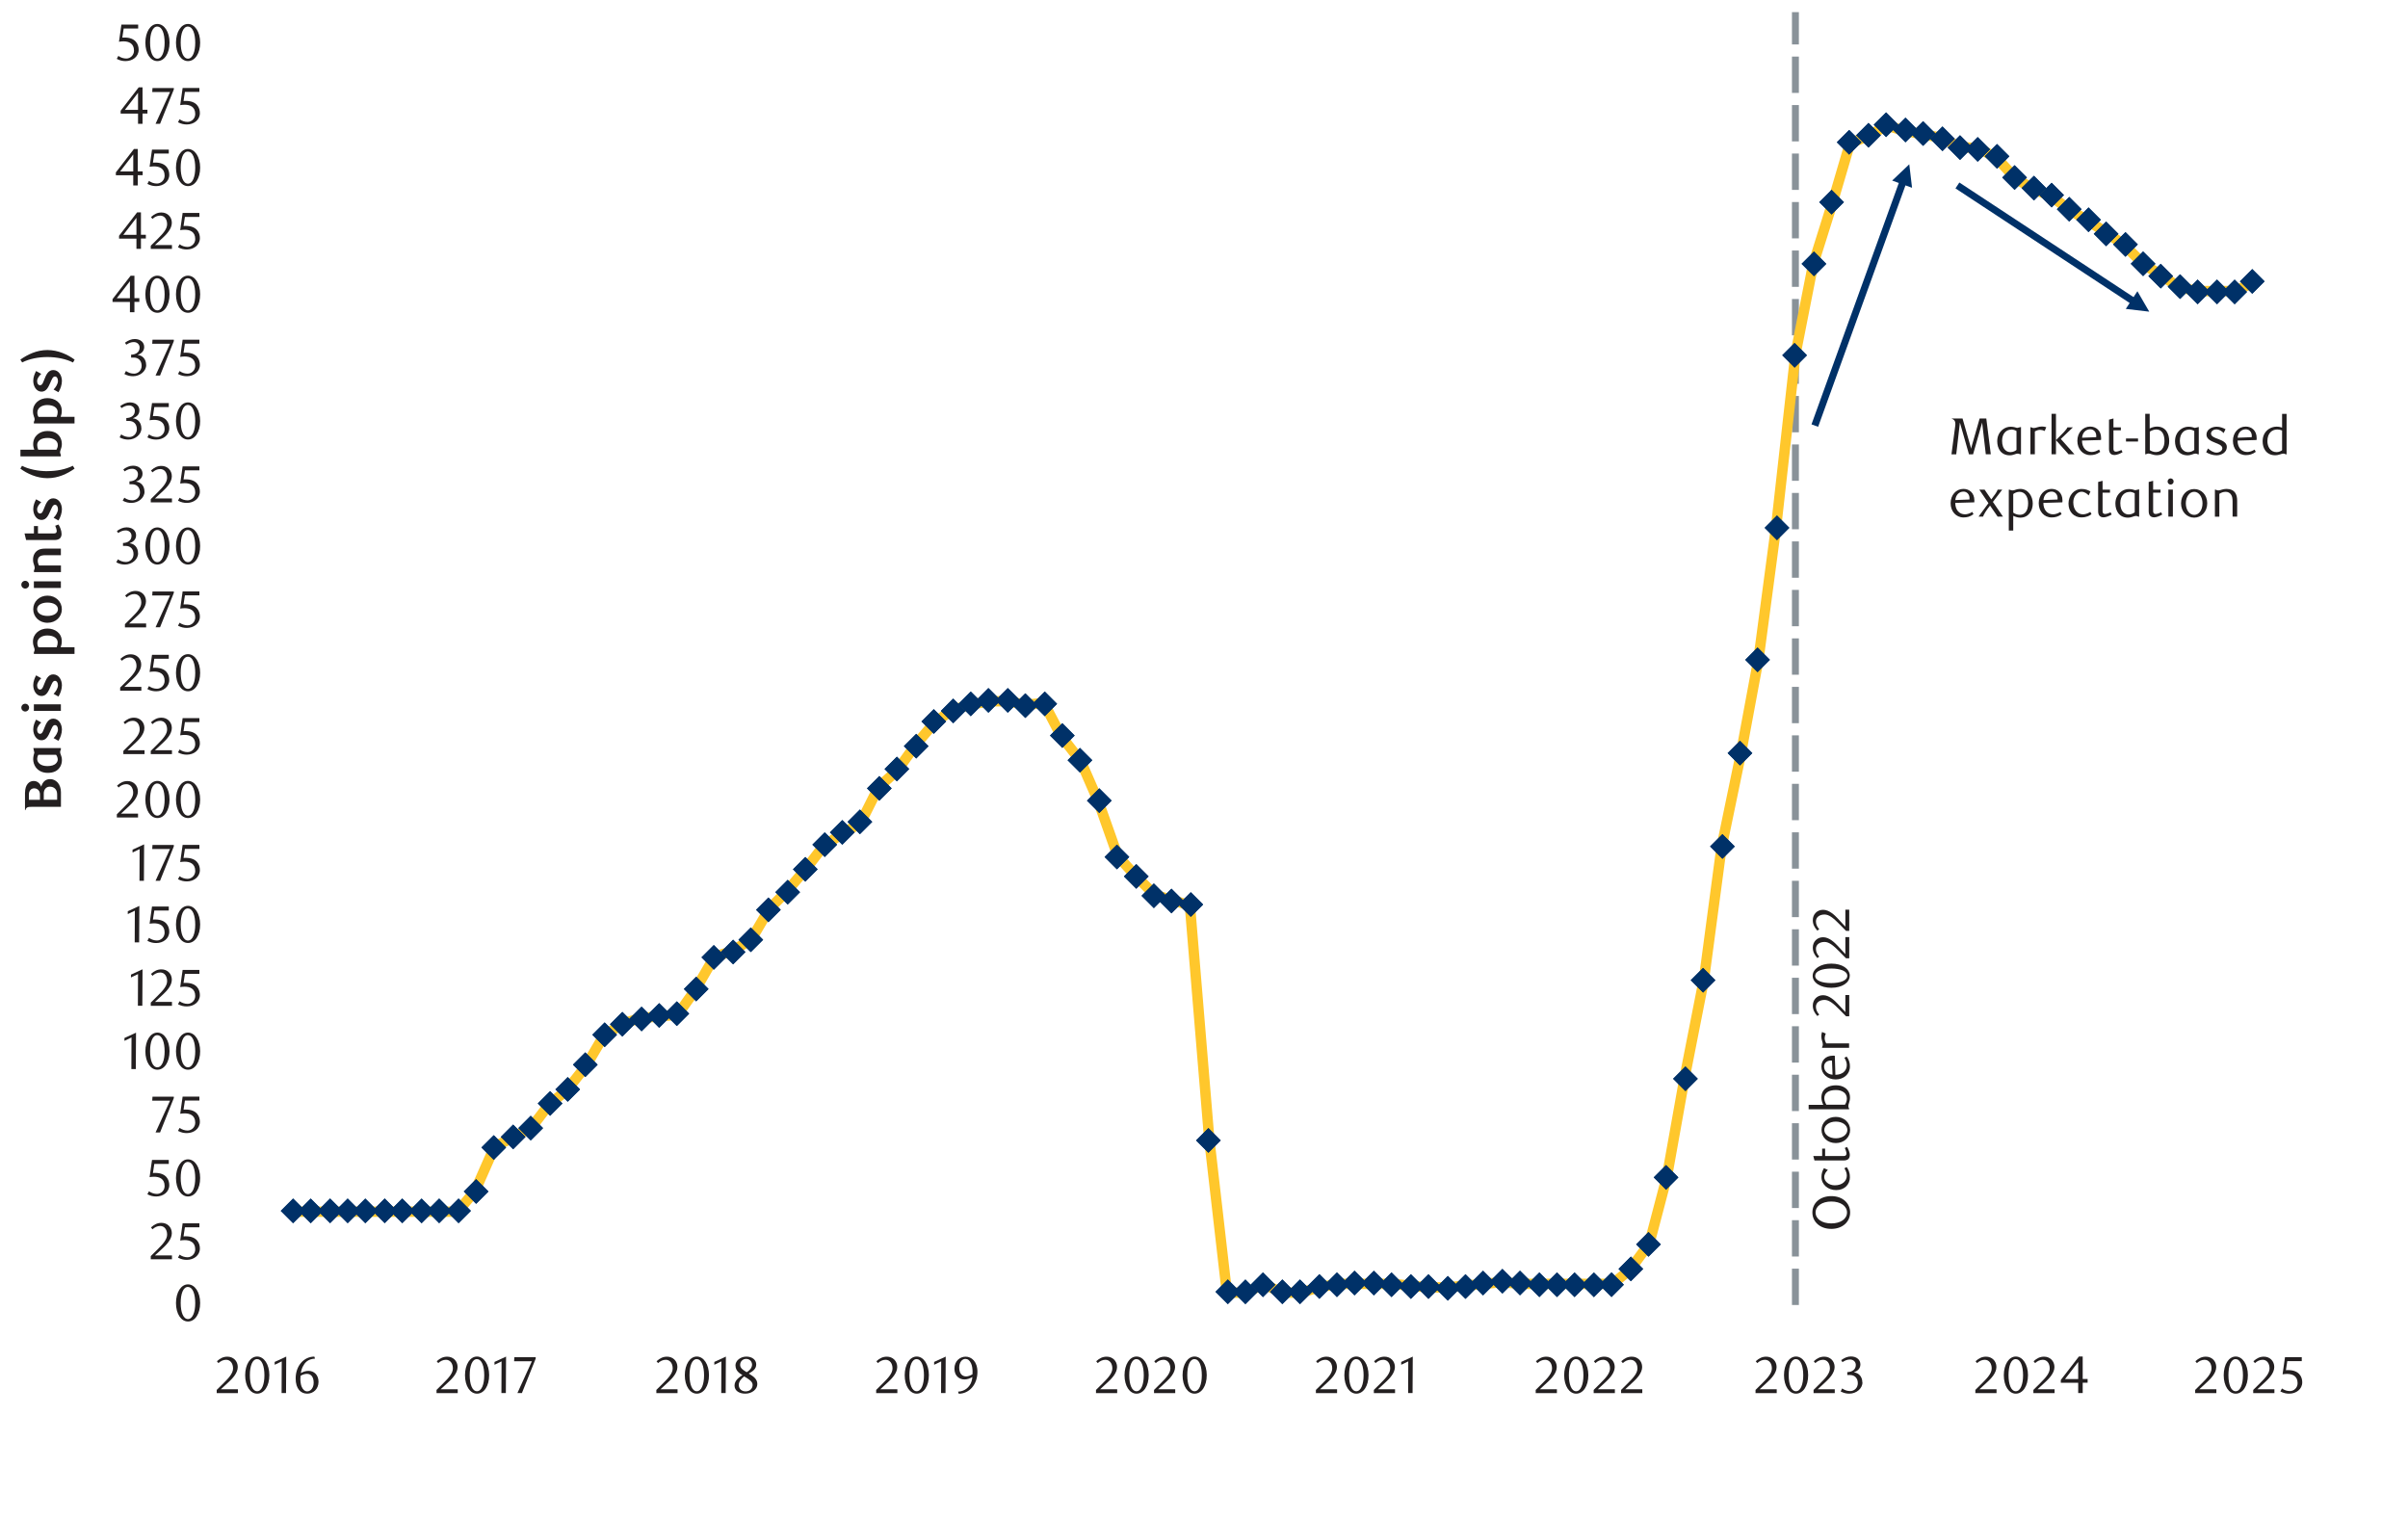 <?xml version="1.0" encoding="UTF-8"?><svg id="Layer_2" xmlns="http://www.w3.org/2000/svg" viewBox="0 0 347.69 219.43"><defs><style>.cls-1{fill:#003168;}.cls-2{fill:#231f20;}.cls-3{stroke:#899299;stroke-dasharray:0 0 5.25 1.75;}.cls-3,.cls-4{fill:none;stroke-linejoin:round;}.cls-4{stroke:#ffc72c;stroke-linecap:round;stroke-width:1.5px;}</style></defs><path class="cls-2" d="M27.14,190.8c-.99,0-1.73-1.11-1.73-2.66s.74-2.7,1.73-2.7,1.76,1.13,1.76,2.69-.74,2.67-1.76,2.67Zm0-4.99c-.7,0-1.05,1-1.05,2.32s.37,2.32,1.05,2.32,1.05-1.01,1.05-2.3-.35-2.33-1.05-2.33Z"/><g><path class="cls-2" d="M21.77,181.81v-.45l.99-.98c.83-.82,1.37-1.46,1.37-2.12,0-.72-.38-1.25-1-1.25-.44,0-.81,.2-1.11,.48l-.22-.27c.49-.44,.93-.66,1.52-.66,.83,0,1.49,.61,1.49,1.49s-.79,1.68-1.25,2.11l-1.19,1.1h2.46v.56h-3.06Z"/><path class="cls-2" d="M28.79,177.2h-2.09l-.2,1.31c.11,0,.23-.01,.33-.01,1.59,0,2.03,.98,2.03,1.76,0,1.01-.89,1.64-1.88,1.64-.41,0-.8-.07-1.28-.32l.23-.43c.36,.26,.76,.38,1.16,.38,.55,0,1.1-.46,1.1-1.14,0-1.07-.79-1.34-1.52-1.34-.23,0-.47,.03-.65,.06l.35-2.48h2.42v.56Z"/></g><g><path class="cls-2" d="M24.37,168.05h-2.09l-.2,1.31c.11,0,.23-.01,.33-.01,1.59,0,2.03,.98,2.03,1.76,0,1.01-.89,1.64-1.88,1.64-.41,0-.8-.07-1.28-.32l.23-.43c.36,.25,.76,.38,1.16,.38,.55,0,1.1-.46,1.1-1.14,0-1.07-.79-1.34-1.52-1.34-.23,0-.47,.03-.65,.06l.35-2.48h2.42v.56Z"/><path class="cls-2" d="M27.14,172.75c-.99,0-1.73-1.11-1.73-2.66s.74-2.7,1.73-2.7,1.76,1.13,1.76,2.69-.74,2.67-1.76,2.67Zm0-4.99c-.7,0-1.05,1-1.05,2.32s.37,2.32,1.05,2.32,1.05-1.01,1.05-2.3-.35-2.33-1.05-2.33Z"/></g><g><path class="cls-2" d="M23.12,163.51h-.66l2.09-4.59h-2.57l.04-.58h3.08v.2l-1.99,4.97Z"/><path class="cls-2" d="M28.79,158.9h-2.09l-.2,1.31c.11,0,.23-.01,.33-.01,1.59,0,2.03,.98,2.03,1.76,0,1.01-.89,1.64-1.88,1.64-.41,0-.8-.07-1.28-.32l.23-.43c.36,.25,.76,.38,1.16,.38,.55,0,1.1-.46,1.1-1.14,0-1.07-.79-1.34-1.52-1.34-.23,0-.47,.03-.65,.06l.35-2.48h2.42v.56Z"/></g><g><path class="cls-2" d="M18.97,154.36l.02-4.57-1.02,.49v-.41l1.67-.77-.03,5.26h-.65Z"/><path class="cls-2" d="M22.72,154.45c-.99,0-1.73-1.11-1.73-2.66s.74-2.7,1.73-2.7,1.76,1.13,1.76,2.69-.74,2.67-1.76,2.67Zm0-4.99c-.7,0-1.05,1-1.05,2.32s.37,2.32,1.05,2.32,1.05-1.01,1.05-2.3-.35-2.33-1.05-2.33Z"/><path class="cls-2" d="M27.14,154.45c-.99,0-1.73-1.11-1.73-2.66s.74-2.7,1.73-2.7,1.76,1.13,1.76,2.69-.74,2.67-1.76,2.67Zm0-4.99c-.7,0-1.05,1-1.05,2.32s.37,2.32,1.05,2.32,1.05-1.01,1.05-2.3-.35-2.33-1.05-2.33Z"/></g><g><path class="cls-2" d="M19.91,145.21l.02-4.57-1.02,.49v-.41l1.67-.77-.03,5.26h-.65Z"/><path class="cls-2" d="M21.77,145.21v-.45l.99-.98c.83-.82,1.37-1.46,1.37-2.12,0-.72-.38-1.25-1-1.25-.44,0-.81,.2-1.11,.48l-.22-.27c.49-.44,.93-.66,1.52-.66,.83,0,1.49,.61,1.49,1.49s-.79,1.68-1.25,2.11l-1.19,1.1h2.46v.56h-3.06Z"/><path class="cls-2" d="M28.79,140.61h-2.09l-.2,1.31c.11,0,.23-.01,.33-.01,1.59,0,2.03,.98,2.03,1.76,0,1.01-.89,1.64-1.88,1.64-.41,0-.8-.07-1.28-.32l.23-.43c.36,.25,.76,.38,1.16,.38,.55,0,1.1-.46,1.1-1.14,0-1.07-.79-1.34-1.52-1.34-.23,0-.47,.03-.65,.06l.35-2.48h2.42v.56Z"/></g><g><path class="cls-2" d="M19.45,136.06l.02-4.57-1.02,.49v-.41l1.67-.77-.03,5.26h-.65Z"/><path class="cls-2" d="M24.37,131.46h-2.09l-.2,1.31c.11,0,.23-.01,.33-.01,1.59,0,2.03,.98,2.03,1.76,0,1.01-.89,1.64-1.88,1.64-.41,0-.8-.07-1.28-.32l.23-.43c.36,.25,.76,.38,1.16,.38,.55,0,1.1-.46,1.1-1.14,0-1.07-.79-1.34-1.52-1.34-.23,0-.47,.03-.65,.06l.35-2.48h2.42v.56Z"/><path class="cls-2" d="M27.14,136.15c-.99,0-1.73-1.11-1.73-2.66s.74-2.7,1.73-2.7,1.76,1.13,1.76,2.69-.74,2.67-1.76,2.67Zm0-4.99c-.7,0-1.05,1-1.05,2.32s.37,2.32,1.05,2.32,1.05-1.01,1.05-2.3-.35-2.33-1.05-2.33Z"/></g><g><path class="cls-2" d="M20.14,127.17l.02-4.57-1.02,.49v-.41l1.67-.77-.03,5.26h-.65Z"/><path class="cls-2" d="M23.12,127.17h-.66l2.09-4.59h-2.57l.04-.58h3.08v.2l-1.99,4.97Z"/><path class="cls-2" d="M28.79,122.56h-2.09l-.2,1.31c.11,0,.23-.01,.33-.01,1.59,0,2.03,.98,2.03,1.76,0,1.01-.89,1.64-1.88,1.64-.41,0-.8-.07-1.28-.32l.23-.43c.36,.26,.76,.38,1.16,.38,.55,0,1.1-.46,1.1-1.14,0-1.07-.79-1.34-1.52-1.34-.23,0-.47,.03-.65,.06l.35-2.48h2.42v.56Z"/></g><g><path class="cls-2" d="M16.87,118.02v-.45l.99-.98c.83-.82,1.37-1.46,1.37-2.12,0-.72-.38-1.25-1-1.25-.44,0-.81,.2-1.11,.48l-.22-.27c.49-.44,.93-.66,1.52-.66,.83,0,1.49,.61,1.49,1.49s-.79,1.68-1.25,2.11l-1.19,1.1h2.46v.56h-3.06Z"/><path class="cls-2" d="M22.72,118.11c-.99,0-1.73-1.11-1.73-2.66s.74-2.7,1.73-2.7,1.76,1.13,1.76,2.69-.74,2.67-1.76,2.67Zm0-4.99c-.7,0-1.05,1-1.05,2.32s.37,2.32,1.05,2.32,1.05-1.01,1.05-2.3-.35-2.33-1.05-2.33Z"/><path class="cls-2" d="M27.14,118.11c-.99,0-1.73-1.11-1.73-2.66s.74-2.7,1.73-2.7,1.76,1.13,1.76,2.69-.74,2.67-1.76,2.67Zm0-4.99c-.7,0-1.05,1-1.05,2.32s.37,2.32,1.05,2.32,1.05-1.01,1.05-2.3-.35-2.33-1.05-2.33Z"/></g><g><path class="cls-2" d="M17.81,108.87v-.45l.99-.98c.83-.82,1.37-1.46,1.37-2.12,0-.72-.38-1.25-1-1.25-.44,0-.81,.2-1.11,.48l-.22-.27c.49-.44,.93-.66,1.52-.66,.83,0,1.49,.61,1.49,1.49s-.79,1.68-1.25,2.11l-1.19,1.1h2.46v.56h-3.06Z"/><path class="cls-2" d="M21.77,108.87v-.45l.99-.98c.83-.82,1.37-1.46,1.37-2.12,0-.72-.38-1.25-1-1.25-.44,0-.81,.2-1.11,.48l-.22-.27c.49-.44,.93-.66,1.52-.66,.83,0,1.49,.61,1.49,1.49s-.79,1.68-1.25,2.11l-1.19,1.1h2.46v.56h-3.06Z"/><path class="cls-2" d="M28.79,104.26h-2.09l-.2,1.31c.11,0,.23-.01,.33-.01,1.59,0,2.03,.98,2.03,1.76,0,1.01-.89,1.64-1.88,1.64-.41,0-.8-.07-1.28-.32l.23-.43c.36,.26,.76,.38,1.16,.38,.55,0,1.1-.46,1.1-1.14,0-1.07-.79-1.34-1.52-1.34-.23,0-.47,.03-.65,.06l.35-2.48h2.42v.56Z"/></g><g><path class="cls-2" d="M17.35,99.72v-.45l.99-.98c.83-.82,1.37-1.46,1.37-2.12,0-.72-.38-1.25-1-1.25-.44,0-.81,.2-1.11,.48l-.22-.27c.49-.44,.93-.66,1.52-.66,.83,0,1.49,.61,1.49,1.49s-.79,1.68-1.25,2.11l-1.19,1.1h2.46v.56h-3.06Z"/><path class="cls-2" d="M24.37,95.11h-2.09l-.2,1.31c.11,0,.23-.01,.33-.01,1.59,0,2.03,.98,2.03,1.76,0,1.01-.89,1.64-1.88,1.64-.41,0-.8-.07-1.28-.32l.23-.43c.36,.26,.76,.38,1.16,.38,.55,0,1.1-.46,1.1-1.14,0-1.07-.79-1.34-1.52-1.34-.23,0-.47,.03-.65,.06l.35-2.48h2.42v.56Z"/><path class="cls-2" d="M27.14,99.81c-.99,0-1.73-1.11-1.73-2.66s.74-2.7,1.73-2.7,1.76,1.13,1.76,2.69-.74,2.67-1.76,2.67Zm0-4.99c-.7,0-1.05,1-1.05,2.32s.37,2.32,1.05,2.32,1.05-1.01,1.05-2.3-.35-2.34-1.05-2.34Z"/></g><g><path class="cls-2" d="M18.04,90.57v-.45l.99-.98c.83-.82,1.37-1.46,1.37-2.12,0-.72-.38-1.25-1-1.25-.44,0-.81,.2-1.11,.48l-.22-.27c.49-.44,.93-.66,1.52-.66,.83,0,1.49,.61,1.49,1.49s-.79,1.68-1.25,2.11l-1.19,1.1h2.46v.56h-3.06Z"/><path class="cls-2" d="M23.12,90.57h-.66l2.09-4.59h-2.57l.04-.58h3.08v.2l-1.99,4.97Z"/><path class="cls-2" d="M28.79,85.96h-2.09l-.2,1.31c.11,0,.23-.01,.33-.01,1.59,0,2.03,.98,2.03,1.76,0,1.01-.89,1.64-1.88,1.64-.41,0-.8-.07-1.28-.32l.23-.43c.36,.25,.76,.38,1.16,.38,.55,0,1.1-.46,1.1-1.14,0-1.07-.79-1.34-1.52-1.34-.23,0-.47,.03-.65,.06l.35-2.48h2.42v.56Z"/></g><g><path class="cls-2" d="M19.94,79.88c0,.92-.91,1.63-1.9,1.63-.38,0-.78-.07-1.25-.32l.23-.43c.37,.25,.76,.38,1.17,.38,.56,0,1.09-.45,1.09-1.13,0-.78-.49-1.19-1.12-1.19h-.4v-.42c.72-.02,1.23-.38,1.23-1.04,0-.46-.38-.78-.83-.78-.4,0-.72,.13-1.1,.38l-.18-.29c.44-.32,.91-.53,1.4-.53,.82,0,1.37,.47,1.37,1.15,0,.61-.42,.95-.95,1.15,.74,.06,1.23,.65,1.23,1.43Z"/><path class="cls-2" d="M22.72,81.51c-.99,0-1.73-1.11-1.73-2.66s.74-2.7,1.73-2.7,1.76,1.13,1.76,2.69-.74,2.67-1.76,2.67Zm0-4.99c-.7,0-1.05,1-1.05,2.32s.37,2.32,1.05,2.32,1.05-1.01,1.05-2.3-.35-2.33-1.05-2.33Z"/><path class="cls-2" d="M27.14,81.51c-.99,0-1.73-1.11-1.73-2.66s.74-2.7,1.73-2.7,1.76,1.13,1.76,2.69-.74,2.67-1.76,2.67Zm0-4.99c-.7,0-1.05,1-1.05,2.32s.37,2.32,1.05,2.32,1.05-1.01,1.05-2.3-.35-2.33-1.05-2.33Z"/></g><g><path class="cls-2" d="M20.87,70.98c0,.92-.91,1.63-1.9,1.63-.38,0-.78-.07-1.25-.32l.23-.43c.37,.26,.76,.38,1.17,.38,.56,0,1.09-.45,1.09-1.13,0-.78-.49-1.19-1.12-1.19h-.4v-.42c.72-.02,1.23-.38,1.23-1.04,0-.46-.38-.78-.83-.78-.4,0-.72,.13-1.1,.38l-.18-.29c.44-.32,.91-.53,1.4-.53,.82,0,1.37,.47,1.37,1.15,0,.61-.42,.95-.95,1.15,.74,.06,1.23,.65,1.23,1.43Z"/><path class="cls-2" d="M21.77,72.52v-.45l.99-.98c.83-.82,1.37-1.46,1.37-2.12,0-.72-.38-1.25-1-1.25-.44,0-.81,.2-1.11,.48l-.22-.27c.49-.44,.93-.66,1.52-.66,.83,0,1.49,.61,1.49,1.49s-.79,1.68-1.25,2.11l-1.19,1.1h2.46v.56h-3.06Z"/><path class="cls-2" d="M28.79,67.91h-2.09l-.2,1.31c.11,0,.23-.01,.33-.01,1.59,0,2.03,.98,2.03,1.76,0,1.01-.89,1.64-1.88,1.64-.41,0-.8-.07-1.28-.32l.23-.43c.36,.26,.76,.38,1.16,.38,.55,0,1.1-.46,1.1-1.14,0-1.07-.79-1.34-1.52-1.34-.23,0-.47,.03-.65,.06l.35-2.48h2.42v.56Z"/></g><g><path class="cls-2" d="M20.42,61.84c0,.92-.91,1.63-1.9,1.63-.38,0-.78-.07-1.25-.32l.23-.43c.37,.26,.76,.38,1.17,.38,.56,0,1.09-.45,1.09-1.13,0-.78-.49-1.19-1.12-1.19h-.4v-.42c.72-.02,1.23-.38,1.23-1.04,0-.46-.38-.78-.83-.78-.4,0-.72,.13-1.1,.38l-.18-.29c.44-.32,.91-.53,1.4-.53,.82,0,1.37,.47,1.37,1.15,0,.61-.42,.95-.95,1.15,.74,.06,1.23,.65,1.23,1.43Z"/><path class="cls-2" d="M24.37,58.77h-2.09l-.2,1.31c.11,0,.23-.01,.33-.01,1.59,0,2.03,.98,2.03,1.76,0,1.01-.89,1.64-1.88,1.64-.41,0-.8-.07-1.28-.32l.23-.43c.36,.26,.76,.38,1.16,.38,.55,0,1.1-.46,1.1-1.14,0-1.07-.79-1.34-1.52-1.34-.23,0-.47,.03-.65,.06l.35-2.48h2.42v.56Z"/><path class="cls-2" d="M27.14,63.46c-.99,0-1.73-1.11-1.73-2.66s.74-2.7,1.73-2.7,1.76,1.13,1.76,2.69-.74,2.67-1.76,2.67Zm0-4.99c-.7,0-1.05,1-1.05,2.32s.37,2.32,1.05,2.32,1.05-1.01,1.05-2.3-.35-2.33-1.05-2.33Z"/></g><g><path class="cls-2" d="M21.11,52.69c0,.92-.91,1.63-1.9,1.63-.38,0-.78-.07-1.25-.32l.23-.43c.37,.26,.76,.38,1.17,.38,.56,0,1.09-.45,1.09-1.13,0-.78-.49-1.19-1.12-1.19h-.4v-.42c.72-.02,1.23-.38,1.23-1.04,0-.46-.38-.78-.83-.78-.4,0-.72,.13-1.1,.38l-.18-.29c.44-.32,.91-.53,1.4-.53,.82,0,1.37,.47,1.37,1.15,0,.61-.42,.95-.95,1.15,.74,.06,1.23,.65,1.23,1.43Z"/><path class="cls-2" d="M23.12,54.22h-.66l2.09-4.59h-2.57l.04-.58h3.08v.2l-1.99,4.97Z"/><path class="cls-2" d="M28.79,49.62h-2.09l-.2,1.31c.11,0,.23-.01,.33-.01,1.59,0,2.03,.98,2.03,1.76,0,1.01-.89,1.64-1.88,1.64-.41,0-.8-.07-1.28-.32l.23-.43c.36,.26,.76,.38,1.16,.38,.55,0,1.1-.46,1.1-1.14,0-1.07-.79-1.34-1.52-1.34-.23,0-.47,.03-.65,.06l.35-2.48h2.42v.56Z"/></g><g><path class="cls-2" d="M19.41,43.6v1.48h-.65v-1.48h-2.51v-.41l2.61-3.38h.55v3.24h.71v.54h-.71Zm-.65-3l-1.9,2.46h1.9v-2.46Z"/><path class="cls-2" d="M22.72,45.16c-.99,0-1.73-1.11-1.73-2.66s.74-2.7,1.73-2.7,1.76,1.13,1.76,2.69-.74,2.67-1.76,2.67Zm0-4.99c-.7,0-1.05,1-1.05,2.32s.37,2.32,1.05,2.32,1.05-1.01,1.05-2.3-.35-2.33-1.05-2.33Z"/><path class="cls-2" d="M27.14,45.16c-.99,0-1.73-1.11-1.73-2.66s.74-2.7,1.73-2.7,1.76,1.13,1.76,2.69-.74,2.67-1.76,2.67Zm0-4.99c-.7,0-1.05,1-1.05,2.32s.37,2.32,1.05,2.32,1.05-1.01,1.05-2.3-.35-2.33-1.05-2.33Z"/></g><g><path class="cls-2" d="M20.35,34.45v1.48h-.65v-1.48h-2.51v-.41l2.61-3.38h.55v3.24h.71v.54h-.71Zm-.65-3l-1.9,2.46h1.9v-2.46Z"/><path class="cls-2" d="M21.77,35.93v-.45l.99-.98c.83-.82,1.37-1.46,1.37-2.12,0-.72-.38-1.25-1-1.25-.44,0-.81,.19-1.11,.48l-.22-.27c.49-.44,.93-.66,1.52-.66,.83,0,1.49,.61,1.49,1.49s-.79,1.68-1.25,2.11l-1.19,1.1h2.46v.56h-3.06Z"/><path class="cls-2" d="M28.79,31.32h-2.09l-.2,1.31c.11,0,.23-.01,.33-.01,1.59,0,2.03,.98,2.03,1.76,0,1.01-.89,1.64-1.88,1.64-.41,0-.8-.07-1.28-.32l.23-.43c.36,.26,.76,.38,1.16,.38,.55,0,1.1-.46,1.1-1.14,0-1.07-.79-1.34-1.52-1.34-.23,0-.47,.03-.65,.06l.35-2.48h2.42v.56Z"/></g><g><path class="cls-2" d="M19.89,25.3v1.48h-.65v-1.48h-2.51v-.41l2.61-3.38h.55v3.24h.71v.54h-.71Zm-.65-3l-1.9,2.46h1.9v-2.46Z"/><path class="cls-2" d="M24.37,22.17h-2.09l-.2,1.31c.11,0,.23-.01,.33-.01,1.59,0,2.03,.98,2.03,1.76,0,1.01-.89,1.64-1.88,1.64-.41,0-.8-.07-1.28-.32l.23-.43c.36,.26,.76,.38,1.16,.38,.55,0,1.1-.46,1.1-1.14,0-1.07-.79-1.34-1.52-1.34-.23,0-.47,.03-.65,.06l.35-2.48h2.42v.56Z"/><path class="cls-2" d="M27.14,26.87c-.99,0-1.73-1.11-1.73-2.66s.74-2.7,1.73-2.7,1.76,1.13,1.76,2.69-.74,2.67-1.76,2.67Zm0-4.99c-.7,0-1.05,1-1.05,2.32s.37,2.32,1.05,2.32,1.05-1.01,1.05-2.3-.35-2.33-1.05-2.33Z"/></g><g><path class="cls-2" d="M20.58,16.4v1.48h-.65v-1.48h-2.51v-.41l2.61-3.38h.55v3.24h.71v.54h-.71Zm-.65-3l-1.9,2.46h1.9v-2.46Z"/><path class="cls-2" d="M23.12,17.88h-.66l2.09-4.59h-2.57l.04-.58h3.08v.2l-1.99,4.97Z"/><path class="cls-2" d="M28.79,13.27h-2.09l-.2,1.31c.11,0,.23-.01,.33-.01,1.59,0,2.03,.98,2.03,1.76,0,1.01-.89,1.64-1.88,1.64-.41,0-.8-.07-1.28-.32l.23-.43c.36,.26,.76,.38,1.16,.38,.55,0,1.1-.46,1.1-1.14,0-1.07-.79-1.34-1.52-1.34-.23,0-.47,.03-.65,.06l.35-2.48h2.42v.56Z"/></g><g><path class="cls-2" d="M19.95,4.12h-2.09l-.2,1.31c.11,0,.23-.01,.33-.01,1.59,0,2.03,.98,2.03,1.76,0,1.01-.89,1.64-1.88,1.64-.41,0-.8-.07-1.28-.32l.23-.43c.36,.26,.76,.38,1.16,.38,.55,0,1.1-.46,1.1-1.14,0-1.07-.79-1.34-1.52-1.34-.23,0-.47,.03-.65,.06l.35-2.48h2.42v.56Z"/><path class="cls-2" d="M22.72,8.82c-.99,0-1.73-1.11-1.73-2.66s.74-2.7,1.73-2.7,1.76,1.13,1.76,2.69-.74,2.67-1.76,2.67Zm0-4.99c-.7,0-1.05,1-1.05,2.32s.37,2.32,1.05,2.32,1.05-1.01,1.05-2.3-.35-2.33-1.05-2.33Z"/><path class="cls-2" d="M27.14,8.82c-.99,0-1.73-1.11-1.73-2.66s.74-2.7,1.73-2.7,1.76,1.13,1.76,2.69-.74,2.67-1.76,2.67Zm0-4.99c-.7,0-1.05,1-1.05,2.32s.37,2.32,1.05,2.32,1.05-1.01,1.05-2.3-.35-2.33-1.05-2.33Z"/></g><g><path class="cls-2" d="M31.29,201.13v-.45l.99-.98c.83-.82,1.37-1.46,1.37-2.12,0-.72-.38-1.25-1-1.25-.44,0-.81,.2-1.11,.48l-.22-.27c.49-.44,.93-.66,1.52-.66,.83,0,1.49,.61,1.49,1.49s-.79,1.68-1.25,2.11l-1.19,1.1h2.46v.56h-3.06Z"/><path class="cls-2" d="M37.13,201.22c-.99,0-1.73-1.11-1.73-2.66s.74-2.7,1.73-2.7,1.76,1.13,1.76,2.69-.74,2.67-1.76,2.67Zm0-4.99c-.7,0-1.05,1-1.05,2.32s.37,2.32,1.05,2.32,1.05-1.01,1.05-2.3-.35-2.33-1.05-2.33Z"/><path class="cls-2" d="M40.66,201.13l.02-4.57-1.02,.49v-.41l1.67-.77-.03,5.26h-.65Z"/><path class="cls-2" d="M45.48,196.16c-1.09,.06-1.49,.65-1.73,1.1-.14,.25-.28,.67-.31,.99,.4-.23,.77-.32,1.11-.32,.79,0,1.44,.58,1.44,1.58,0,1.1-.81,1.71-1.63,1.71-.92,0-1.67-.68-1.67-2.2,0-1.82,1.19-3.15,2.7-3.15l.09,.29Zm-2.11,2.91c0,.43,.07,.86,.17,1.11,.19,.47,.48,.71,.82,.71,.48,0,.93-.49,.93-1.25,0-.86-.4-1.28-.96-1.28-.29,0-.59,.08-.93,.28-.02,.14-.03,.29-.03,.44Z"/></g><g><path class="cls-2" d="M63.03,201.13v-.45l.99-.98c.83-.82,1.37-1.46,1.37-2.12,0-.72-.38-1.25-1-1.25-.44,0-.81,.2-1.11,.48l-.22-.27c.49-.44,.93-.66,1.52-.66,.83,0,1.49,.61,1.49,1.49s-.79,1.68-1.25,2.11l-1.19,1.1h2.46v.56h-3.06Z"/><path class="cls-2" d="M68.87,201.22c-.99,0-1.73-1.11-1.73-2.66s.74-2.7,1.73-2.7,1.76,1.13,1.76,2.69-.74,2.67-1.76,2.67Zm0-4.99c-.7,0-1.05,1-1.05,2.32s.37,2.32,1.05,2.32,1.05-1.01,1.05-2.3-.35-2.33-1.05-2.33Z"/><path class="cls-2" d="M72.4,201.13l.02-4.57-1.02,.49v-.41l1.67-.77-.03,5.26h-.65Z"/><path class="cls-2" d="M75.37,201.13h-.66l2.09-4.59h-2.57l.04-.58h3.08v.2l-1.99,4.97Z"/></g><g><path class="cls-2" d="M94.77,201.13v-.45l.99-.98c.83-.82,1.37-1.46,1.37-2.12,0-.72-.38-1.25-1-1.25-.44,0-.81,.2-1.11,.48l-.22-.27c.49-.44,.93-.66,1.52-.66,.83,0,1.49,.61,1.49,1.49s-.79,1.68-1.25,2.11l-1.19,1.1h2.46v.56h-3.06Z"/><path class="cls-2" d="M100.61,201.22c-.99,0-1.73-1.11-1.73-2.66s.74-2.7,1.73-2.7,1.76,1.13,1.76,2.69-.74,2.67-1.76,2.67Zm0-4.99c-.7,0-1.05,1-1.05,2.32s.37,2.32,1.05,2.32,1.05-1.01,1.05-2.3-.35-2.33-1.05-2.33Z"/><path class="cls-2" d="M104.14,201.13l.02-4.57-1.02,.49v-.41l1.67-.77-.03,5.26h-.65Z"/><path class="cls-2" d="M106.19,197.15c0-.71,.75-1.28,1.57-1.28s1.43,.44,1.43,1.14c0,.65-.5,.98-1.08,1.31l.15,.09c.52,.33,1.09,.69,1.09,1.43s-.76,1.38-1.74,1.38c-.83,0-1.55-.39-1.55-1.17s.73-1.22,1.14-1.51c-.43-.27-1-.61-1-1.39Zm.48,2.81c0,.49,.34,.93,.99,.93s1.01-.44,1.01-.93c0-.22-.1-.42-.32-.62-.29-.27-.7-.48-.9-.61-.41,.3-.78,.76-.78,1.22Zm1.92-2.92c0-.18-.06-.37-.18-.53-.14-.18-.38-.31-.66-.31-.26,0-.47,.09-.62,.24-.18,.17-.26,.38-.26,.63,0,.47,.44,.74,.83,.98l.12,.07c.4-.22,.77-.64,.77-1.09Z"/></g><g><path class="cls-2" d="M126.51,201.13v-.45l.99-.98c.83-.82,1.37-1.46,1.37-2.12,0-.72-.38-1.25-1-1.25-.44,0-.81,.2-1.11,.48l-.22-.27c.49-.44,.93-.66,1.52-.66,.83,0,1.49,.61,1.49,1.49s-.79,1.68-1.25,2.11l-1.19,1.1h2.46v.56h-3.06Z"/><path class="cls-2" d="M132.36,201.22c-.99,0-1.73-1.11-1.73-2.66s.74-2.7,1.73-2.7,1.76,1.13,1.76,2.69-.74,2.67-1.76,2.67Zm0-4.99c-.7,0-1.05,1-1.05,2.32s.37,2.32,1.05,2.32,1.05-1.01,1.05-2.3-.35-2.33-1.05-2.33Z"/><path class="cls-2" d="M135.88,201.13l.02-4.57-1.02,.49v-.41l1.67-.77-.03,5.26h-.65Z"/><path class="cls-2" d="M138.33,200.93c1.04-.06,1.54-.65,1.8-1.12,.14-.25,.25-.67,.27-.99-.38,.23-.79,.35-1.13,.35-.8,0-1.46-.56-1.46-1.56,0-1.1,.8-1.73,1.62-1.73s1.7,.67,1.7,2.2c0,1.82-1.18,3.15-2.7,3.15l-.09-.29Zm2.1-2.79c0-.54-.07-.96-.21-1.27-.2-.46-.49-.67-.83-.67-.46,0-.89,.48-.89,1.25,0,.85,.41,1.28,.99,1.28,.28,0,.6-.11,.93-.31,0-.11,0-.18,0-.29Z"/></g><g><path class="cls-2" d="M158.25,201.13v-.45l.99-.98c.83-.82,1.37-1.46,1.37-2.12,0-.72-.38-1.25-1-1.25-.44,0-.81,.2-1.11,.48l-.22-.27c.49-.44,.93-.66,1.52-.66,.83,0,1.49,.61,1.49,1.49s-.79,1.68-1.25,2.11l-1.19,1.1h2.46v.56h-3.06Z"/><path class="cls-2" d="M164.1,201.22c-.99,0-1.73-1.11-1.73-2.66s.74-2.7,1.73-2.7,1.76,1.13,1.76,2.69-.74,2.67-1.76,2.67Zm0-4.99c-.7,0-1.05,1-1.05,2.32s.37,2.32,1.05,2.32,1.05-1.01,1.05-2.3-.35-2.33-1.05-2.33Z"/><path class="cls-2" d="M166.63,201.13v-.45l.99-.98c.83-.82,1.37-1.46,1.37-2.12,0-.72-.38-1.25-1-1.25-.44,0-.81,.2-1.11,.48l-.22-.27c.49-.44,.93-.66,1.52-.66,.83,0,1.49,.61,1.49,1.49s-.79,1.68-1.25,2.11l-1.19,1.1h2.46v.56h-3.06Z"/><path class="cls-2" d="M172.48,201.22c-.99,0-1.73-1.11-1.73-2.66s.74-2.7,1.73-2.7,1.76,1.13,1.76,2.69-.74,2.67-1.76,2.67Zm0-4.99c-.7,0-1.05,1-1.05,2.32s.37,2.32,1.05,2.32,1.05-1.01,1.05-2.3-.35-2.33-1.05-2.33Z"/></g><g><path class="cls-2" d="M190,201.13v-.45l.99-.98c.83-.82,1.37-1.46,1.37-2.12,0-.72-.38-1.25-1-1.25-.44,0-.81,.2-1.11,.48l-.22-.27c.49-.44,.93-.66,1.52-.66,.83,0,1.49,.61,1.49,1.49s-.79,1.68-1.25,2.11l-1.19,1.1h2.46v.56h-3.06Z"/><path class="cls-2" d="M195.84,201.22c-.99,0-1.73-1.11-1.73-2.66s.74-2.7,1.73-2.7,1.76,1.13,1.76,2.69-.74,2.67-1.76,2.67Zm0-4.99c-.7,0-1.05,1-1.05,2.32s.37,2.32,1.05,2.32,1.05-1.01,1.05-2.3-.35-2.33-1.05-2.33Z"/><path class="cls-2" d="M198.37,201.13v-.45l.99-.98c.83-.82,1.37-1.46,1.37-2.12,0-.72-.38-1.25-1-1.25-.44,0-.81,.2-1.11,.48l-.22-.27c.49-.44,.93-.66,1.52-.66,.83,0,1.49,.61,1.49,1.49s-.79,1.68-1.25,2.11l-1.19,1.1h2.46v.56h-3.06Z"/><path class="cls-2" d="M203.32,201.13l.02-4.57-1.02,.49v-.41l1.67-.77-.03,5.26h-.65Z"/></g><g><path class="cls-2" d="M221.74,201.13v-.45l.99-.98c.83-.82,1.37-1.46,1.37-2.12,0-.72-.38-1.25-1-1.25-.44,0-.81,.2-1.11,.48l-.22-.27c.49-.44,.93-.66,1.52-.66,.83,0,1.49,.61,1.49,1.49s-.79,1.68-1.25,2.11l-1.19,1.1h2.46v.56h-3.06Z"/><path class="cls-2" d="M227.58,201.22c-.99,0-1.73-1.11-1.73-2.66s.74-2.7,1.73-2.7,1.76,1.13,1.76,2.69-.74,2.67-1.76,2.67Zm0-4.99c-.7,0-1.05,1-1.05,2.32s.37,2.32,1.05,2.32,1.05-1.01,1.05-2.3-.35-2.33-1.05-2.33Z"/><path class="cls-2" d="M230.11,201.13v-.45l.99-.98c.83-.82,1.37-1.46,1.37-2.12,0-.72-.38-1.25-1-1.25-.44,0-.81,.2-1.11,.48l-.22-.27c.49-.44,.93-.66,1.52-.66,.83,0,1.49,.61,1.49,1.49s-.79,1.68-1.25,2.11l-1.19,1.1h2.46v.56h-3.06Z"/><path class="cls-2" d="M234.07,201.13v-.45l.99-.98c.83-.82,1.37-1.46,1.37-2.12,0-.72-.38-1.25-1-1.25-.44,0-.81,.2-1.11,.48l-.22-.27c.49-.44,.93-.66,1.52-.66,.83,0,1.49,.61,1.49,1.49s-.79,1.68-1.25,2.11l-1.19,1.1h2.46v.56h-3.06Z"/></g><g><path class="cls-2" d="M253.48,201.13v-.45l.99-.98c.83-.82,1.37-1.46,1.37-2.12,0-.72-.38-1.25-1-1.25-.44,0-.81,.2-1.11,.48l-.22-.27c.49-.44,.93-.66,1.52-.66,.83,0,1.49,.61,1.49,1.49s-.79,1.68-1.25,2.11l-1.19,1.1h2.46v.56h-3.06Z"/><path class="cls-2" d="M259.32,201.22c-.99,0-1.73-1.11-1.73-2.66s.74-2.7,1.73-2.7,1.76,1.13,1.76,2.69-.74,2.67-1.76,2.67Zm0-4.99c-.7,0-1.05,1-1.05,2.32s.37,2.32,1.05,2.32,1.05-1.01,1.05-2.3-.35-2.33-1.05-2.33Z"/><path class="cls-2" d="M261.86,201.13v-.45l.99-.98c.83-.82,1.37-1.46,1.37-2.12,0-.72-.38-1.25-1-1.25-.44,0-.81,.2-1.11,.48l-.22-.27c.49-.44,.93-.66,1.52-.66,.83,0,1.49,.61,1.49,1.49s-.79,1.68-1.25,2.11l-1.19,1.1h2.46v.56h-3.06Z"/><path class="cls-2" d="M268.92,199.59c0,.92-.91,1.63-1.9,1.63-.38,0-.78-.07-1.25-.32l.22-.43c.37,.26,.76,.38,1.17,.38,.56,0,1.09-.45,1.09-1.13,0-.78-.49-1.19-1.12-1.19h-.4v-.42c.72-.02,1.23-.38,1.23-1.04,0-.46-.38-.78-.83-.78-.4,0-.72,.13-1.1,.38l-.18-.29c.44-.32,.91-.53,1.4-.53,.82,0,1.37,.47,1.37,1.15,0,.61-.42,.95-.95,1.15,.74,.06,1.23,.65,1.23,1.43Z"/></g><g><path class="cls-2" d="M285.22,201.13v-.45l.99-.98c.83-.82,1.37-1.46,1.37-2.12,0-.72-.38-1.25-1-1.25-.44,0-.81,.2-1.11,.48l-.22-.27c.49-.44,.93-.66,1.52-.66,.83,0,1.49,.61,1.49,1.49s-.79,1.68-1.25,2.11l-1.19,1.1h2.46v.56h-3.06Z"/><path class="cls-2" d="M291.06,201.22c-.99,0-1.73-1.11-1.73-2.66s.74-2.7,1.73-2.7,1.76,1.13,1.76,2.69-.74,2.67-1.76,2.67Zm0-4.99c-.7,0-1.05,1-1.05,2.32s.37,2.32,1.05,2.32,1.05-1.01,1.05-2.3-.35-2.33-1.05-2.33Z"/><path class="cls-2" d="M293.6,201.13v-.45l.99-.98c.83-.82,1.37-1.46,1.37-2.12,0-.72-.38-1.25-1-1.25-.44,0-.81,.2-1.11,.48l-.22-.27c.49-.44,.93-.66,1.52-.66,.83,0,1.49,.61,1.49,1.49s-.79,1.68-1.25,2.11l-1.19,1.1h2.46v.56h-3.06Z"/><path class="cls-2" d="M300.72,199.65v1.48h-.65v-1.48h-2.51v-.41l2.61-3.38h.55v3.24h.71v.54h-.71Zm-.65-3l-1.9,2.46h1.9v-2.46Z"/></g><g><path class="cls-2" d="M316.96,201.13v-.45l.99-.98c.83-.82,1.37-1.46,1.37-2.12,0-.72-.38-1.25-1-1.25-.44,0-.81,.2-1.11,.48l-.22-.27c.49-.44,.93-.66,1.52-.66,.83,0,1.49,.61,1.49,1.49s-.79,1.68-1.25,2.11l-1.19,1.1h2.46v.56h-3.06Z"/><path class="cls-2" d="M322.81,201.22c-.99,0-1.73-1.11-1.73-2.66s.74-2.7,1.73-2.7,1.76,1.13,1.76,2.69-.74,2.67-1.76,2.67Zm0-4.99c-.7,0-1.05,1-1.05,2.32s.37,2.32,1.05,2.32,1.05-1.01,1.05-2.3-.35-2.33-1.05-2.33Z"/><path class="cls-2" d="M325.34,201.13v-.45l.99-.98c.83-.82,1.37-1.46,1.37-2.12,0-.72-.38-1.25-1-1.25-.44,0-.81,.2-1.11,.48l-.22-.27c.49-.44,.93-.66,1.52-.66,.83,0,1.49,.61,1.49,1.49s-.79,1.68-1.25,2.11l-1.19,1.1h2.46v.56h-3.06Z"/><path class="cls-2" d="M332.35,196.52h-2.09l-.2,1.31c.11,0,.22-.01,.33-.01,1.59,0,2.03,.98,2.03,1.76,0,1.01-.89,1.64-1.88,1.64-.41,0-.8-.07-1.28-.32l.23-.43c.36,.26,.76,.38,1.16,.38,.55,0,1.1-.46,1.1-1.14,0-1.07-.79-1.34-1.52-1.34-.23,0-.47,.03-.65,.06l.35-2.48h2.42v.56Z"/></g><g><path class="cls-2" d="M3.62,114.42c0-1.14,.61-1.66,1.23-1.66,.56,0,.92,.35,1.1,.82,.23-.72,.63-1.09,1.31-1.09,.38,0,.77,.17,1.07,.5,.29,.32,.47,.84,.47,1.38v2.12H4.65c-.34,0-.61,0-.78,.13-.1,.08-.18,.22-.19,.35h-.07v-2.56Zm2.15,.26c0-.49-.33-.86-.84-.86-.43,0-.76,.34-.76,.92v.74h1.6v-.79Zm2.48,0c0-.72-.46-1.1-1.06-1.1-.52,0-.87,.41-.87,.97v.92h1.93v-.79Z"/><path class="cls-2" d="M8.79,108.01v.22c-.08,.14-.11,.25-.11,.38,0,.11,.05,.23,.1,.36,.08,.2,.16,.46,.16,.77,0,.73-.36,1.3-.9,1.6-.33,.18-.74,.25-1.14,.25-.81,0-1.36-.32-1.73-.8-.25-.34-.38-.78-.38-1.19,0-.34,.1-.72,.17-.93l-.15-.66h3.99Zm-3.42,1.56c0,.53,.47,1.04,1.47,1.04,.59,0,1.04-.14,1.28-.43,.13-.14,.22-.32,.22-.53,0-.26-.14-.55-.25-.67h-2.55c-.12,.19-.17,.42-.17,.6Z"/><path class="cls-2" d="M5.95,104.32c-.32,.3-.59,.68-.59,1.04s.17,.59,.43,.59c.33,0,.44-.42,.62-.86,.24-.61,.55-1.33,1.27-1.33,.8,0,1.26,.78,1.26,1.58,0,.55-.23,1.2-.5,1.62l-.7-.39c.31-.32,.63-.82,.63-1.23,0-.38-.17-.65-.44-.65-.32,0-.47,.47-.67,.91-.26,.58-.55,1.28-1.26,1.28-.75,0-1.2-.78-1.2-1.57,0-.56,.23-1.06,.41-1.41l.74,.41Z"/><path class="cls-2" d="M4.2,102.17c0,.31-.25,.56-.56,.56s-.56-.25-.56-.56,.25-.56,.56-.56,.56,.25,.56,.56Zm4.59,.47h-3.9v-.95h3.9v.95Z"/><path class="cls-2" d="M5.95,97.93c-.32,.3-.59,.68-.59,1.04s.17,.59,.43,.59c.33,0,.44-.42,.62-.86,.24-.61,.55-1.33,1.27-1.33,.8,0,1.26,.78,1.26,1.58,0,.55-.23,1.2-.5,1.62l-.7-.39c.31-.32,.63-.82,.63-1.23,0-.38-.17-.65-.44-.65-.32,0-.47,.47-.67,.91-.26,.58-.55,1.28-1.26,1.28-.75,0-1.2-.78-1.2-1.57,0-.56,.23-1.06,.41-1.41l.74,.41Z"/><path class="cls-2" d="M4.89,94.19c.08-.15,.11-.26,.11-.4,0-.1-.04-.22-.1-.37-.08-.2-.14-.47-.14-.79,0-1.11,.95-1.88,2.08-1.88,1.06,0,2.08,.62,2.08,1.84,0,.35-.06,.58-.16,.86h2v.96H4.89v-.22Zm3.29-.74c.1-.24,.15-.47,.15-.69,0-.62-.58-1.01-1.52-1.01-.76,0-1.42,.4-1.42,1.09,0,.29,.08,.48,.17,.62h2.63Z"/><path class="cls-2" d="M8.93,87.96c0,1.09-.86,1.96-2.07,1.96s-2.06-.87-2.06-1.96,.86-1.96,2.06-1.96,2.07,.88,2.07,1.96Zm-3.57,0c0,.55,.58,.97,1.5,.97s1.51-.41,1.51-.97-.59-.96-1.51-.96-1.5,.41-1.5,.96Z"/><path class="cls-2" d="M4.2,84.42c0,.31-.25,.56-.56,.56s-.56-.25-.56-.56,.25-.56,.56-.56,.56,.26,.56,.56Zm4.59,.47h-3.9v-.95h3.9v.95Z"/><path class="cls-2" d="M8.79,80.16h-2.18c-.38,0-.67,.04-.84,.16-.23,.14-.32,.38-.32,.65s.1,.52,.18,.68h3.17v.95h-3.9v-.22c.08-.18,.11-.28,.11-.38,0-.13-.03-.25-.08-.4-.07-.2-.16-.43-.16-.8,0-.59,.25-1.07,.68-1.34,.29-.19,.66-.25,1.09-.25h2.25v.95Z"/><path class="cls-2" d="M8.44,75.73c.24,.37,.45,.9,.45,1.37,0,.25-.08,.49-.26,.65-.17,.14-.42,.22-.77,.22H3.77l-.23-.95h1.36v-1.07h.58v1.07h2.32c.29,0,.39-.15,.39-.34,0-.24-.14-.6-.22-.77l.47-.18Z"/><path class="cls-2" d="M5.95,72.51c-.32,.3-.59,.68-.59,1.04s.17,.59,.43,.59c.33,0,.44-.42,.62-.86,.24-.61,.55-1.33,1.27-1.33,.8,0,1.26,.78,1.26,1.58,0,.55-.23,1.2-.5,1.62l-.7-.39c.31-.32,.63-.82,.63-1.23,0-.38-.17-.65-.44-.65-.32,0-.47,.47-.67,.91-.26,.58-.55,1.28-1.26,1.28-.75,0-1.2-.78-1.2-1.57,0-.56,.23-1.06,.41-1.41l.74,.41Z"/><path class="cls-2" d="M6.86,68.02c1.32,0,2.61-.25,3.66-.77l.25,.41c-1.06,.75-2.37,1.38-3.92,1.38s-2.94-.66-3.91-1.38l.24-.41c.94,.5,2.36,.78,3.67,.78Z"/><path class="cls-2" d="M4.95,64.93c-.09-.23-.16-.5-.16-.8,0-1.22,1.01-1.9,2.04-1.9,.47,0,.87,.08,1.2,.26,.54,.3,.9,.89,.9,1.62,0,.32-.08,.59-.16,.79-.05,.14-.1,.26-.1,.37,0,.14,.04,.25,.11,.4v.22H2.95v-.96h2Zm3.2,0c.08-.14,.2-.37,.2-.66,0-.7-.7-1.04-1.46-1.04-.95,0-1.52,.4-1.52,1.02,0,.22,.06,.47,.15,.68h2.62Z"/><path class="cls-2" d="M4.89,60.92c.08-.15,.11-.26,.11-.4,0-.1-.04-.23-.1-.37-.08-.19-.14-.47-.14-.79,0-1.11,.95-1.88,2.08-1.88,1.06,0,2.08,.62,2.08,1.84,0,.35-.06,.58-.16,.86h2v.96H4.89v-.22Zm3.29-.74c.1-.24,.15-.47,.15-.69,0-.62-.58-1.01-1.52-1.01-.76,0-1.42,.4-1.42,1.09,0,.29,.08,.48,.17,.62h2.63Z"/><path class="cls-2" d="M5.95,53.99c-.32,.3-.59,.68-.59,1.04s.17,.59,.43,.59c.33,0,.44-.42,.62-.86,.24-.61,.55-1.33,1.27-1.33,.8,0,1.26,.78,1.26,1.58,0,.55-.23,1.2-.5,1.62l-.7-.39c.31-.32,.63-.82,.63-1.23,0-.38-.17-.65-.44-.65-.32,0-.47,.47-.67,.91-.26,.58-.55,1.28-1.26,1.28-.75,0-1.2-.78-1.2-1.57,0-.56,.23-1.06,.41-1.41l.74,.41Z"/><path class="cls-2" d="M10.78,51.92l-.24,.42c-.94-.5-2.36-.79-3.68-.79s-2.6,.25-3.66,.78l-.26-.41c1.06-.74,2.36-1.38,3.91-1.38s2.94,.67,3.92,1.38Z"/></g><line class="cls-3" x1="259.24" y1="188.42" x2="259.24" y2="1.75"/><polyline class="cls-4" points="42.19 174.95 44.99 174.95 47.53 174.95 50.32 174.95 52.87 174.95 55.41 174.95 58.2 174.95 60.74 174.95 63.54 174.95 66.08 174.95 68.62 171.9 71.42 165.55 73.96 164.28 76.76 162.75 79.3 159.45 81.84 157.41 84.64 153.86 87.18 149.54 89.97 147.76 92.51 146.99 95.31 146.74 97.85 146.49 100.39 142.93 103.19 138.1 105.73 137.34 108.53 135.56 111.07 131.24 113.61 128.69 116.41 125.39 118.95 122.09 121.74 120.31 124.28 118.78 126.83 113.7 129.62 111.16 132.16 107.6 134.96 104.3 137.5 102.52 140.04 101.75 142.84 101.25 145.38 101.25 148.18 101.75 150.72 101.5 153.26 106.33 156.05 109.89 158.6 115.73 161.39 123.61 163.93 126.41 166.73 129.2 169.27 129.97 171.81 130.73 174.61 164.53 177.15 186.64 179.95 186.64 182.49 185.37 185.03 186.64 187.82 186.64 190.37 185.88 193.16 185.37 195.7 185.37 198.24 185.37 201.04 185.37 203.58 185.63 206.38 185.88 208.92 185.88 211.46 185.63 214.26 185.37 216.8 185.12 219.59 185.37 222.14 185.37 224.68 185.37 227.47 185.37 230.02 185.37 232.81 185.37 235.35 183.34 238.15 179.53 240.69 169.87 243.23 155.64 246.03 141.4 248.57 122.34 251.36 108.87 253.91 95.15 256.45 76.08 259.24 51.18 261.79 38.21 264.58 29.32 267.12 20.68 269.66 19.66 272.46 18.13 275 18.9 277.8 19.41 280.34 19.91 282.88 21.18 285.68 21.44 288.22 22.71 291.01 25.76 293.56 27.28 296.1 28.3 298.89 30.33 301.43 31.86 304.23 33.64 306.77 35.42 309.57 38.21 312.11 39.74 314.65 41.52 317.45 42.03 319.99 42.03 322.78 42.03 325.33 40.76"/><g><rect class="cls-1" x="41.06" y="173.57" width="2.52" height="2.52" transform="translate(-111.23 81.13) rotate(-45)"/><rect class="cls-1" x="41.06" y="173.57" width="2.52" height="2.52" transform="translate(-111.23 81.13) rotate(-45)"/><rect class="cls-1" x="43.6" y="173.57" width="2.52" height="2.52" transform="translate(-110.48 82.93) rotate(-45)"/><rect class="cls-1" x="43.6" y="173.57" width="2.52" height="2.52" transform="translate(-110.48 82.93) rotate(-45)"/><rect class="cls-1" x="46.4" y="173.57" width="2.52" height="2.52" transform="translate(-109.66 84.9) rotate(-45)"/><rect class="cls-1" x="46.4" y="173.57" width="2.52" height="2.52" transform="translate(-109.66 84.9) rotate(-45)"/><rect class="cls-1" x="48.94" y="173.57" width="2.52" height="2.52" transform="translate(-108.92 86.7) rotate(-45)"/><rect class="cls-1" x="48.94" y="173.57" width="2.52" height="2.52" transform="translate(-108.92 86.7) rotate(-45)"/><rect class="cls-1" x="51.48" y="173.57" width="2.52" height="2.52" transform="translate(-108.17 88.5) rotate(-45)"/><rect class="cls-1" x="51.48" y="173.57" width="2.52" height="2.52" transform="translate(-108.17 88.5) rotate(-45)"/><rect class="cls-1" x="54.28" y="173.57" width="2.52" height="2.52" transform="translate(-107.35 90.47) rotate(-45)"/><rect class="cls-1" x="54.28" y="173.57" width="2.52" height="2.52" transform="translate(-107.35 90.47) rotate(-45)"/><rect class="cls-1" x="56.82" y="173.57" width="2.52" height="2.52" transform="translate(-106.61 92.27) rotate(-45)"/><rect class="cls-1" x="56.82" y="173.57" width="2.52" height="2.52" transform="translate(-106.61 92.27) rotate(-45)"/><rect class="cls-1" x="59.61" y="173.57" width="2.52" height="2.52" transform="translate(-105.79 94.25) rotate(-45)"/><rect class="cls-1" x="59.61" y="173.57" width="2.52" height="2.52" transform="translate(-105.79 94.25) rotate(-45)"/><rect class="cls-1" x="62.15" y="173.57" width="2.52" height="2.52" transform="translate(-105.05 96.04) rotate(-45)"/><rect class="cls-1" x="62.15" y="173.57" width="2.52" height="2.52" transform="translate(-105.05 96.04) rotate(-45)"/><rect class="cls-1" x="64.95" y="173.57" width="2.52" height="2.52" transform="translate(-104.23 98.02) rotate(-45)"/><rect class="cls-1" x="64.95" y="173.57" width="2.52" height="2.52" transform="translate(-104.23 98.02) rotate(-45)"/><rect class="cls-1" x="67.49" y="170.77" width="2.52" height="2.52" transform="translate(-101.51 99) rotate(-45)"/><rect class="cls-1" x="67.49" y="170.77" width="2.52" height="2.52" transform="translate(-101.51 99) rotate(-45)"/><rect class="cls-1" x="70.03" y="164.42" width="2.52" height="2.52" transform="translate(-96.27 98.94) rotate(-45)"/><rect class="cls-1" x="70.03" y="164.42" width="2.52" height="2.52" transform="translate(-96.27 98.94) rotate(-45)"/><rect class="cls-1" x="72.83" y="162.89" width="2.52" height="2.52" transform="translate(-94.37 100.47) rotate(-45)"/><rect class="cls-1" x="72.83" y="162.89" width="2.52" height="2.52" transform="translate(-94.37 100.47) rotate(-45)"/><rect class="cls-1" x="75.37" y="161.62" width="2.52" height="2.52" transform="translate(-92.73 101.89) rotate(-45)"/><rect class="cls-1" x="75.37" y="161.62" width="2.52" height="2.52" transform="translate(-92.73 101.89) rotate(-45)"/><rect class="cls-1" x="78.17" y="158.06" width="2.52" height="2.52" transform="translate(-89.39 102.83) rotate(-45)"/><rect class="cls-1" x="78.17" y="158.06" width="2.52" height="2.52" transform="translate(-89.39 102.83) rotate(-45)"/><rect class="cls-1" x="80.71" y="156.03" width="2.52" height="2.52" transform="translate(-87.21 104.03) rotate(-45)"/><rect class="cls-1" x="80.71" y="156.03" width="2.52" height="2.52" transform="translate(-87.21 104.03) rotate(-45)"/><rect class="cls-1" x="83.25" y="152.47" width="2.52" height="2.52" transform="translate(-83.95 104.78) rotate(-45)"/><rect class="cls-1" x="83.25" y="152.47" width="2.52" height="2.52" transform="translate(-83.95 104.78) rotate(-45)"/><rect class="cls-1" x="86.05" y="148.15" width="2.52" height="2.52" transform="translate(-80.08 105.49) rotate(-45)"/><rect class="cls-1" x="86.05" y="148.15" width="2.52" height="2.52" transform="translate(-80.08 105.49) rotate(-45)"/><rect class="cls-1" x="88.59" y="146.63" width="2.52" height="2.52" transform="translate(-78.25 106.84) rotate(-45)"/><rect class="cls-1" x="88.59" y="146.63" width="2.52" height="2.52" transform="translate(-78.25 106.84) rotate(-45)"/><rect class="cls-1" x="91.38" y="145.86" width="2.52" height="2.52" transform="translate(-76.9 108.6) rotate(-45)"/><rect class="cls-1" x="91.38" y="145.86" width="2.52" height="2.52" transform="translate(-76.9 108.6) rotate(-45)"/><rect class="cls-1" x="93.92" y="145.35" width="2.52" height="2.52" transform="translate(-75.79 110.25) rotate(-45)"/><rect class="cls-1" x="93.92" y="145.35" width="2.52" height="2.52" transform="translate(-75.79 110.25) rotate(-45)"/><rect class="cls-1" x="96.47" y="145.1" width="2.52" height="2.52" transform="translate(-74.87 111.97) rotate(-45)"/><rect class="cls-1" x="96.47" y="145.1" width="2.52" height="2.52" transform="translate(-74.87 111.97) rotate(-45)"/><rect class="cls-1" x="99.26" y="141.54" width="2.52" height="2.52" transform="translate(-71.53 112.9) rotate(-45)"/><rect class="cls-1" x="99.26" y="141.54" width="2.52" height="2.52" transform="translate(-71.53 112.9) rotate(-45)"/><rect class="cls-1" x="101.8" y="136.97" width="2.52" height="2.52" transform="translate(-67.55 113.36) rotate(-45)"/><rect class="cls-1" x="101.8" y="136.97" width="2.52" height="2.52" transform="translate(-67.55 113.36) rotate(-45)"/><rect class="cls-1" x="104.6" y="136.2" width="2.52" height="2.52" transform="translate(-66.2 115.11) rotate(-45)"/><rect class="cls-1" x="104.6" y="136.2" width="2.52" height="2.52" transform="translate(-66.2 115.11) rotate(-45)"/><rect class="cls-1" x="107.14" y="134.43" width="2.52" height="2.52" transform="translate(-64.19 116.39) rotate(-45)"/><rect class="cls-1" x="107.14" y="134.43" width="2.52" height="2.52" transform="translate(-64.19 116.39) rotate(-45)"/><rect class="cls-1" x="109.68" y="130.11" width="2.52" height="2.52" transform="translate(-60.39 116.92) rotate(-45)"/><rect class="cls-1" x="109.68" y="130.11" width="2.52" height="2.52" transform="translate(-60.39 116.92) rotate(-45)"/><rect class="cls-1" x="112.48" y="127.56" width="2.52" height="2.52" transform="translate(-57.78 118.15) rotate(-45)"/><rect class="cls-1" x="112.48" y="127.56" width="2.52" height="2.52" transform="translate(-57.78 118.15) rotate(-45)"/><rect class="cls-1" x="115.02" y="124.26" width="2.52" height="2.52" transform="translate(-54.7 118.98) rotate(-45)"/><rect class="cls-1" x="115.02" y="124.26" width="2.52" height="2.52" transform="translate(-54.7 118.98) rotate(-45)"/><rect class="cls-1" x="117.82" y="120.7" width="2.52" height="2.52" transform="translate(-51.36 119.92) rotate(-45)"/><rect class="cls-1" x="117.82" y="120.7" width="2.52" height="2.52" transform="translate(-51.36 119.92) rotate(-45)"/><rect class="cls-1" x="120.36" y="118.92" width="2.52" height="2.52" transform="translate(-49.36 121.2) rotate(-45)"/><rect class="cls-1" x="120.36" y="118.92" width="2.52" height="2.52" transform="translate(-49.36 121.2) rotate(-45)"/><rect class="cls-1" x="122.9" y="117.4" width="2.52" height="2.52" transform="translate(-47.54 122.55) rotate(-45)"/><rect class="cls-1" x="122.9" y="117.4" width="2.52" height="2.52" transform="translate(-47.54 122.55) rotate(-45)"/><rect class="cls-1" x="125.7" y="112.57" width="2.52" height="2.52" transform="translate(-43.3 123.11) rotate(-45)"/><rect class="cls-1" x="125.7" y="112.57" width="2.52" height="2.52" transform="translate(-43.3 123.11) rotate(-45)"/><rect class="cls-1" x="128.24" y="109.77" width="2.52" height="2.52" transform="translate(-40.58 124.09) rotate(-45)"/><rect class="cls-1" x="128.24" y="109.77" width="2.52" height="2.52" transform="translate(-40.58 124.09) rotate(-45)"/><rect class="cls-1" x="131.03" y="106.47" width="2.52" height="2.52" transform="translate(-37.43 125.1) rotate(-45)"/><rect class="cls-1" x="131.03" y="106.47" width="2.52" height="2.52" transform="translate(-37.43 125.1) rotate(-45)"/><rect class="cls-1" x="133.57" y="102.91" width="2.52" height="2.52" transform="translate(-34.17 125.85) rotate(-45)"/><rect class="cls-1" x="133.57" y="102.91" width="2.52" height="2.52" transform="translate(-34.17 125.85) rotate(-45)"/><rect class="cls-1" x="136.37" y="101.39" width="2.52" height="2.52" transform="translate(-32.27 127.38) rotate(-45)"/><rect class="cls-1" x="136.37" y="101.39" width="2.52" height="2.52" transform="translate(-32.27 127.38) rotate(-45)"/><rect class="cls-1" x="138.91" y="100.37" width="2.52" height="2.52" transform="translate(-30.81 128.88) rotate(-45)"/><rect class="cls-1" x="138.91" y="100.37" width="2.52" height="2.52" transform="translate(-30.81 128.88) rotate(-45)"/><rect class="cls-1" x="141.45" y="99.86" width="2.52" height="2.52" transform="translate(-29.7 130.53) rotate(-45)"/><rect class="cls-1" x="141.45" y="99.86" width="2.52" height="2.52" transform="translate(-29.7 130.53) rotate(-45)"/><rect class="cls-1" x="144.25" y="99.86" width="2.52" height="2.52" transform="translate(-28.88 132.51) rotate(-45)"/><rect class="cls-1" x="144.25" y="99.86" width="2.52" height="2.52" transform="translate(-28.88 132.51) rotate(-45)"/><rect class="cls-1" x="146.79" y="100.62" width="2.52" height="2.52" transform="translate(-28.68 134.53) rotate(-45)"/><rect class="cls-1" x="146.79" y="100.62" width="2.52" height="2.52" transform="translate(-28.68 134.53) rotate(-45)"/><rect class="cls-1" x="149.59" y="100.37" width="2.52" height="2.52" transform="translate(-27.68 136.43) rotate(-45)"/><rect class="cls-1" x="149.59" y="100.37" width="2.52" height="2.52" transform="translate(-27.68 136.43) rotate(-45)"/><rect class="cls-1" x="152.13" y="104.94" width="2.52" height="2.52" transform="translate(-30.17 139.57) rotate(-45)"/><rect class="cls-1" x="152.13" y="104.94" width="2.52" height="2.52" transform="translate(-30.17 139.57) rotate(-45)"/><rect class="cls-1" x="154.67" y="108.5" width="2.52" height="2.52" transform="translate(-31.94 142.41) rotate(-45)"/><rect class="cls-1" x="154.67" y="108.5" width="2.52" height="2.52" transform="translate(-31.94 142.41) rotate(-45)"/><rect class="cls-1" x="157.47" y="114.35" width="2.52" height="2.52" transform="translate(-35.26 146.09) rotate(-45)"/><rect class="cls-1" x="157.47" y="114.35" width="2.52" height="2.52" transform="translate(-35.26 146.09) rotate(-45)"/><rect class="cls-1" x="160.01" y="122.48" width="2.52" height="2.52" transform="translate(-40.26 150.27) rotate(-45)"/><rect class="cls-1" x="160.01" y="122.48" width="2.52" height="2.52" transform="translate(-40.26 150.27) rotate(-45)"/><rect class="cls-1" x="162.8" y="125.28" width="2.52" height="2.52" transform="translate(-41.42 153.07) rotate(-45)"/><rect class="cls-1" x="162.8" y="125.28" width="2.52" height="2.52" transform="translate(-41.42 153.07) rotate(-45)"/><rect class="cls-1" x="165.34" y="128.07" width="2.52" height="2.52" transform="translate(-42.65 155.69) rotate(-45)"/><rect class="cls-1" x="165.34" y="128.07" width="2.52" height="2.52" transform="translate(-42.65 155.69) rotate(-45)"/><rect class="cls-1" x="167.89" y="128.83" width="2.52" height="2.52" transform="translate(-42.45 157.71) rotate(-45)"/><rect class="cls-1" x="167.89" y="128.83" width="2.52" height="2.52" transform="translate(-42.45 157.71) rotate(-45)"/><rect class="cls-1" x="170.68" y="129.34" width="2.52" height="2.52" transform="translate(-41.99 159.83) rotate(-45)"/><rect class="cls-1" x="170.68" y="129.34" width="2.52" height="2.52" transform="translate(-41.99 159.83) rotate(-45)"/><rect class="cls-1" x="173.22" y="163.4" width="2.52" height="2.52" transform="translate(-65.33 171.6) rotate(-45)"/><rect class="cls-1" x="173.22" y="163.4" width="2.52" height="2.52" transform="translate(-65.33 171.6) rotate(-45)"/><rect class="cls-1" x="176.02" y="185.26" width="2.52" height="2.52" transform="translate(-79.96 179.98) rotate(-45)"/><rect class="cls-1" x="176.02" y="185.26" width="2.52" height="2.52" transform="translate(-79.96 179.98) rotate(-45)"/><rect class="cls-1" x="178.56" y="185.26" width="2.52" height="2.52" transform="translate(-79.22 181.78) rotate(-45)"/><rect class="cls-1" x="178.56" y="185.26" width="2.52" height="2.52" transform="translate(-79.22 181.78) rotate(-45)"/><rect class="cls-1" x="181.1" y="184.24" width="2.52" height="2.52" transform="translate(-77.76 183.28) rotate(-45)"/><rect class="cls-1" x="181.1" y="184.24" width="2.52" height="2.52" transform="translate(-77.76 183.28) rotate(-45)"/><rect class="cls-1" x="183.9" y="185.26" width="2.52" height="2.52" transform="translate(-77.66 185.55) rotate(-45)"/><rect class="cls-1" x="183.9" y="185.26" width="2.52" height="2.52" transform="translate(-77.66 185.55) rotate(-45)"/><rect class="cls-1" x="186.44" y="185.26" width="2.52" height="2.52" transform="translate(-76.91 187.35) rotate(-45)"/><rect class="cls-1" x="186.44" y="185.26" width="2.52" height="2.52" transform="translate(-76.91 187.35) rotate(-45)"/><rect class="cls-1" x="189.24" y="184.5" width="2.52" height="2.52" transform="translate(-75.55 189.1) rotate(-45)"/><rect class="cls-1" x="189.24" y="184.5" width="2.52" height="2.52" transform="translate(-75.55 189.1) rotate(-45)"/><rect class="cls-1" x="191.78" y="184.24" width="2.52" height="2.52" transform="translate(-74.63 190.83) rotate(-45)"/><rect class="cls-1" x="191.78" y="184.24" width="2.52" height="2.52" transform="translate(-74.63 190.83) rotate(-45)"/><rect class="cls-1" x="194.32" y="183.99" width="2.52" height="2.52" transform="translate(-73.71 192.55) rotate(-45)"/><rect class="cls-1" x="194.32" y="183.99" width="2.52" height="2.52" transform="translate(-73.71 192.55) rotate(-45)"/><rect class="cls-1" x="197.11" y="183.99" width="2.52" height="2.52" transform="translate(-72.89 194.53) rotate(-45)"/><rect class="cls-1" x="197.11" y="183.99" width="2.52" height="2.52" transform="translate(-72.89 194.53) rotate(-45)"/><rect class="cls-1" x="199.66" y="184.24" width="2.52" height="2.52" transform="translate(-72.32 196.4) rotate(-45)"/><rect class="cls-1" x="199.66" y="184.24" width="2.52" height="2.52" transform="translate(-72.32 196.4) rotate(-45)"/><rect class="cls-1" x="202.45" y="184.5" width="2.52" height="2.52" transform="translate(-71.68 198.45) rotate(-45)"/><rect class="cls-1" x="202.45" y="184.5" width="2.52" height="2.52" transform="translate(-71.68 198.45) rotate(-45)"/><rect class="cls-1" x="204.99" y="184.5" width="2.52" height="2.52" transform="translate(-70.94 200.25) rotate(-45)"/><rect class="cls-1" x="204.99" y="184.5" width="2.52" height="2.52" transform="translate(-70.94 200.25) rotate(-45)"/><rect class="cls-1" x="207.79" y="184.75" width="2.52" height="2.52" transform="translate(-70.3 202.3) rotate(-45)"/><rect class="cls-1" x="207.79" y="184.75" width="2.52" height="2.52" transform="translate(-70.3 202.3) rotate(-45)"/><rect class="cls-1" x="210.33" y="184.5" width="2.52" height="2.52" transform="translate(-69.37 204.02) rotate(-45)"/><rect class="cls-1" x="210.33" y="184.5" width="2.52" height="2.52" transform="translate(-69.37 204.02) rotate(-45)"/><rect class="cls-1" x="212.87" y="183.99" width="2.52" height="2.52" transform="translate(-68.27 205.67) rotate(-45)"/><rect class="cls-1" x="212.87" y="183.99" width="2.52" height="2.52" transform="translate(-68.27 205.67) rotate(-45)"/><rect class="cls-1" x="215.67" y="183.73" width="2.52" height="2.52" transform="translate(-67.27 207.57) rotate(-45)"/><rect class="cls-1" x="215.67" y="183.73" width="2.52" height="2.52" transform="translate(-67.27 207.57) rotate(-45)"/><rect class="cls-1" x="218.21" y="183.99" width="2.52" height="2.52" transform="translate(-66.71 209.44) rotate(-45)"/><rect class="cls-1" x="218.21" y="183.99" width="2.52" height="2.52" transform="translate(-66.71 209.44) rotate(-45)"/><rect class="cls-1" x="221.01" y="184.24" width="2.52" height="2.52" transform="translate(-66.07 211.5) rotate(-45)"/><rect class="cls-1" x="221.01" y="184.24" width="2.52" height="2.52" transform="translate(-66.07 211.5) rotate(-45)"/><rect class="cls-1" x="223.55" y="184.24" width="2.52" height="2.52" transform="translate(-65.32 213.29) rotate(-45)"/><rect class="cls-1" x="223.55" y="184.24" width="2.52" height="2.52" transform="translate(-65.32 213.29) rotate(-45)"/><rect class="cls-1" x="226.09" y="184.24" width="2.52" height="2.52" transform="translate(-64.58 215.09) rotate(-45)"/><rect class="cls-1" x="226.09" y="184.24" width="2.52" height="2.52" transform="translate(-64.58 215.09) rotate(-45)"/><rect class="cls-1" x="228.88" y="184.24" width="2.52" height="2.52" transform="translate(-63.76 217.07) rotate(-45)"/><rect class="cls-1" x="228.88" y="184.24" width="2.52" height="2.52" transform="translate(-63.76 217.07) rotate(-45)"/><rect class="cls-1" x="231.43" y="184.24" width="2.52" height="2.52" transform="translate(-63.02 218.86) rotate(-45)"/><rect class="cls-1" x="231.43" y="184.24" width="2.52" height="2.52" transform="translate(-63.02 218.86) rotate(-45)"/><rect class="cls-1" x="234.22" y="181.95" width="2.52" height="2.52" transform="translate(-60.58 220.17) rotate(-45)"/><rect class="cls-1" x="234.22" y="181.95" width="2.52" height="2.52" transform="translate(-60.58 220.17) rotate(-45)"/><rect class="cls-1" x="236.76" y="178.4" width="2.52" height="2.52" transform="translate(-57.32 220.93) rotate(-45)"/><rect class="cls-1" x="236.76" y="178.4" width="2.52" height="2.52" transform="translate(-57.32 220.93) rotate(-45)"/><rect class="cls-1" x="239.3" y="168.74" width="2.52" height="2.52" transform="translate(-49.75 219.89) rotate(-45)"/><rect class="cls-1" x="239.3" y="168.74" width="2.52" height="2.52" transform="translate(-49.75 219.89) rotate(-45)"/><rect class="cls-1" x="242.1" y="154.5" width="2.52" height="2.52" transform="translate(-38.86 217.7) rotate(-45)"/><rect class="cls-1" x="242.1" y="154.5" width="2.52" height="2.52" transform="translate(-38.86 217.7) rotate(-45)"/><rect class="cls-1" x="244.64" y="140.27" width="2.52" height="2.52" transform="translate(-28.05 215.33) rotate(-45)"/><rect class="cls-1" x="244.64" y="140.27" width="2.52" height="2.52" transform="translate(-28.05 215.33) rotate(-45)"/><rect class="cls-1" x="247.44" y="120.96" width="2.52" height="2.52" transform="translate(-13.58 211.65) rotate(-45)"/><rect class="cls-1" x="247.44" y="120.96" width="2.52" height="2.52" transform="translate(-13.58 211.65) rotate(-45)"/><rect class="cls-1" x="249.98" y="107.48" width="2.52" height="2.52" transform="translate(-3.31 209.5) rotate(-45)"/><rect class="cls-1" x="249.98" y="107.48" width="2.52" height="2.52" transform="translate(-3.31 209.5) rotate(-45)"/><rect class="cls-1" x="252.52" y="94.01" width="2.52" height="2.52" transform="translate(6.96 207.35) rotate(-45)"/><rect class="cls-1" x="252.52" y="94.01" width="2.52" height="2.52" transform="translate(6.96 207.35) rotate(-45)"/><rect class="cls-1" x="255.32" y="74.95" width="2.52" height="2.52" transform="translate(21.26 203.75) rotate(-45)"/><rect class="cls-1" x="255.32" y="74.95" width="2.52" height="2.52" transform="translate(21.26 203.75) rotate(-45)"/><rect class="cls-1" x="257.86" y="50.04" width="2.52" height="2.52" transform="translate(39.62 198.25) rotate(-45)"/><rect class="cls-1" x="257.86" y="50.04" width="2.52" height="2.52" transform="translate(39.62 198.25) rotate(-45)"/><rect class="cls-1" x="260.65" y="36.83" width="2.52" height="2.52" transform="translate(49.78 196.36) rotate(-45)"/><rect class="cls-1" x="260.65" y="36.83" width="2.52" height="2.52" transform="translate(49.78 196.36) rotate(-45)"/><rect class="cls-1" x="263.2" y="27.93" width="2.52" height="2.52" transform="translate(56.82 195.55) rotate(-45)"/><rect class="cls-1" x="263.2" y="27.93" width="2.52" height="2.52" transform="translate(56.82 195.55) rotate(-45)"/><rect class="cls-1" x="265.74" y="19.29" width="2.52" height="2.52" transform="translate(63.67 194.81) rotate(-45)"/><rect class="cls-1" x="265.74" y="19.29" width="2.52" height="2.52" transform="translate(63.67 194.81) rotate(-45)"/><rect class="cls-1" x="268.53" y="18.27" width="2.52" height="2.52" transform="translate(65.21 196.49) rotate(-45)"/><rect class="cls-1" x="268.53" y="18.27" width="2.52" height="2.52" transform="translate(65.21 196.49) rotate(-45)"/><rect class="cls-1" x="271.07" y="16.75" width="2.52" height="2.52" transform="translate(67.03 197.84) rotate(-45)"/><rect class="cls-1" x="271.07" y="16.75" width="2.52" height="2.52" transform="translate(67.03 197.84) rotate(-45)"/><rect class="cls-1" x="273.87" y="17.51" width="2.52" height="2.52" transform="translate(67.31 200.04) rotate(-45)"/><rect class="cls-1" x="273.87" y="17.51" width="2.52" height="2.52" transform="translate(67.31 200.04) rotate(-45)"/><rect class="cls-1" x="276.41" y="18.02" width="2.52" height="2.52" transform="translate(67.7 201.99) rotate(-45)"/><rect class="cls-1" x="276.41" y="18.02" width="2.52" height="2.52" transform="translate(67.7 201.99) rotate(-45)"/><rect class="cls-1" x="279.21" y="18.78" width="2.52" height="2.52" transform="translate(67.98 204.19) rotate(-45)"/><rect class="cls-1" x="279.21" y="18.78" width="2.52" height="2.52" transform="translate(67.98 204.19) rotate(-45)"/><rect class="cls-1" x="281.75" y="20.05" width="2.52" height="2.52" transform="translate(67.82 206.36) rotate(-45)"/><rect class="cls-1" x="281.75" y="20.05" width="2.52" height="2.52" transform="translate(67.82 206.36) rotate(-45)"/><rect class="cls-1" x="284.29" y="20.31" width="2.52" height="2.52" transform="translate(68.39 208.23) rotate(-45)"/><rect class="cls-1" x="284.29" y="20.31" width="2.52" height="2.52" transform="translate(68.39 208.23) rotate(-45)"/><rect class="cls-1" x="287.09" y="21.32" width="2.52" height="2.52" transform="translate(68.49 210.5) rotate(-45)"/><rect class="cls-1" x="287.09" y="21.32" width="2.52" height="2.52" transform="translate(68.49 210.5) rotate(-45)"/><rect class="cls-1" x="289.63" y="24.37" width="2.52" height="2.52" transform="translate(67.07 213.2) rotate(-45)"/><rect class="cls-1" x="289.63" y="24.37" width="2.52" height="2.52" transform="translate(67.07 213.2) rotate(-45)"/><rect class="cls-1" x="292.42" y="25.9" width="2.52" height="2.52" transform="translate(66.81 215.62) rotate(-45)"/><rect class="cls-1" x="292.42" y="25.9" width="2.52" height="2.52" transform="translate(66.81 215.62) rotate(-45)"/><rect class="cls-1" x="294.97" y="26.92" width="2.52" height="2.52" transform="translate(66.84 217.71) rotate(-45)"/><rect class="cls-1" x="294.97" y="26.92" width="2.52" height="2.52" transform="translate(66.84 217.71) rotate(-45)"/><rect class="cls-1" x="297.51" y="28.95" width="2.52" height="2.52" transform="translate(66.15 220.11) rotate(-45)"/><rect class="cls-1" x="297.51" y="28.95" width="2.52" height="2.52" transform="translate(66.15 220.11) rotate(-45)"/><rect class="cls-1" x="300.3" y="30.47" width="2.52" height="2.52" transform="translate(65.89 222.53) rotate(-45)"/><rect class="cls-1" x="300.3" y="30.47" width="2.52" height="2.52" transform="translate(65.89 222.53) rotate(-45)"/><rect class="cls-1" x="302.84" y="32.51" width="2.52" height="2.52" transform="translate(65.19 224.92) rotate(-45)"/><rect class="cls-1" x="302.84" y="32.51" width="2.52" height="2.52" transform="translate(65.19 224.92) rotate(-45)"/><rect class="cls-1" x="305.64" y="34.03" width="2.52" height="2.52" transform="translate(64.93 227.35) rotate(-45)"/><rect class="cls-1" x="305.64" y="34.03" width="2.52" height="2.52" transform="translate(64.93 227.35) rotate(-45)"/><rect class="cls-1" x="308.18" y="36.83" width="2.52" height="2.52" transform="translate(63.7 229.96) rotate(-45)"/><rect class="cls-1" x="308.18" y="36.83" width="2.52" height="2.52" transform="translate(63.7 229.96) rotate(-45)"/><rect class="cls-1" x="310.72" y="38.61" width="2.52" height="2.52" transform="translate(63.19 232.28) rotate(-45)"/><rect class="cls-1" x="310.72" y="38.61" width="2.52" height="2.52" transform="translate(63.19 232.28) rotate(-45)"/><rect class="cls-1" x="313.52" y="40.13" width="2.52" height="2.52" transform="translate(62.93 234.7) rotate(-45)"/><rect class="cls-1" x="313.52" y="40.13" width="2.52" height="2.52" transform="translate(62.93 234.7) rotate(-45)"/><rect class="cls-1" x="316.06" y="40.89" width="2.52" height="2.52" transform="translate(63.13 236.72) rotate(-45)"/><rect class="cls-1" x="316.06" y="40.89" width="2.52" height="2.52" transform="translate(63.13 236.72) rotate(-45)"/><rect class="cls-1" x="318.86" y="40.89" width="2.52" height="2.52" transform="translate(63.95 238.7) rotate(-45)"/><rect class="cls-1" x="318.86" y="40.89" width="2.52" height="2.52" transform="translate(63.95 238.7) rotate(-45)"/><rect class="cls-1" x="321.4" y="40.89" width="2.52" height="2.52" transform="translate(64.7 240.5) rotate(-45)"/><rect class="cls-1" x="321.4" y="40.89" width="2.52" height="2.52" transform="translate(64.7 240.5) rotate(-45)"/><rect class="cls-1" x="323.94" y="39.37" width="2.52" height="2.52" transform="translate(66.52 241.85) rotate(-45)"/><rect class="cls-1" x="323.94" y="39.37" width="2.52" height="2.52" transform="translate(66.52 241.85) rotate(-45)"/></g><path class="cls-1" d="M276.08,27.11l-.4-3.39-2.47,2.35,2.87,1.04Zm-13.56,34.51l12.78-35.33-.96-.35-12.78,35.33,.96,.35Z"/><path class="cls-1" d="M308.62,42.05l1.71,2.95-3.39-.4,1.68-2.55Zm-25.71-15.7l25.58,16.83-.56,.85-25.58-16.83,.56-.85Z"/><g><path class="cls-2" d="M286.73,65.6l-.53-4.59-1.31,4.59h-.59l-1.31-4.59-.53,4.59h-.69l.55-4.14c.04-.34,0-.61-.14-.78-.08-.1-.22-.18-.34-.19v-.07h1.53l1.17,4.09c.03,.1,.05,.23,.06,.3,0-.07,.04-.19,.07-.29l1.17-4.1h.96l.65,5.17h-.71Z"/><path class="cls-2" d="M291.81,65.6h-.11c-.13-.08-.24-.11-.37-.11-.31,0-.6,.25-1.15,.25-.6,0-1.07-.24-1.37-.62-.29-.38-.43-.88-.43-1.41,0-.8,.34-1.35,.82-1.72,.33-.25,.73-.38,1.13-.38,.36,0,.72,.1,.92,.17l.56-.13v3.94Zm-1.41-3.57c-.68,0-1.32,.52-1.32,1.62,0,.64,.18,1.12,.54,1.4,.18,.15,.42,.23,.68,.23,.38,0,.73-.2,.86-.32v-2.73c-.18-.11-.47-.22-.77-.22Z"/><path class="cls-2" d="M295.25,62.23c-.25-.11-.47-.17-.67-.17-.26,0-.49,.08-.77,.23v3.3h-.64v-3.9h.1c.15,.08,.28,.11,.4,.11,.31,0,.65-.22,1.16-.22,.19,0,.39,.03,.63,.1l-.22,.53Z"/><path class="cls-2" d="M296.86,59.75v5.84h-.64v-5.84h.64Zm2.46,1.94l-1.76,1.69,1.97,2.21h-.85l-1.82-2.04c.95-.96,1.47-1.44,1.66-1.85h.8Z"/><path class="cls-2" d="M300.62,63.61c0,1.02,.59,1.65,1.4,1.65,.35,0,.71-.13,1.06-.35l.17,.33c-.49,.37-.95,.47-1.44,.47-1.09,0-1.86-.89-1.86-2.06s.79-2.06,1.85-2.06c.84,0,1.58,.56,1.58,1.67,0,.08,0,.2-.02,.27l-2.74,.08Zm2.06-.65c0-.63-.41-.98-.87-.98-.63,0-1.12,.47-1.18,1.22l2.04-.08c0-.06,0-.11,0-.17Z"/><path class="cls-2" d="M305.27,65.69c-.22,0-.42-.07-.56-.23-.12-.14-.19-.36-.19-.65v-4.22l.64-.17v1.28h1.07v.43h-1.07v2.69c0,.29,.15,.39,.38,.39,.24,0,.62-.17,.78-.24l.15,.32c-.32,.2-.81,.41-1.2,.41Z"/><path class="cls-2" d="M306.97,63.75v-.44h1.74v.44h-1.74Z"/><path class="cls-2" d="M310.4,61.86c.32-.16,.71-.27,1.04-.27,.59,0,1.07,.22,1.38,.67,.3,.44,.39,.95,.39,1.43,0,.53-.11,.95-.38,1.34-.29,.41-.75,.69-1.4,.69-.58,0-.89-.24-1.22-.24-.12,0-.23,.03-.36,.11h-.1v-5.84h.64v2.11Zm.86,3.41c.4,0,.68-.14,.89-.38,.27-.32,.38-.74,.38-1.2,0-1.09-.44-1.68-1.19-1.68-.33,0-.66,.14-.93,.3v2.68c.14,.11,.5,.28,.86,.28Z"/><path class="cls-2" d="M317.48,65.6h-.11c-.13-.08-.24-.11-.37-.11-.31,0-.6,.25-1.15,.25-.6,0-1.07-.24-1.37-.62-.29-.38-.43-.88-.43-1.41,0-.8,.34-1.35,.82-1.72,.33-.25,.73-.38,1.13-.38,.36,0,.72,.1,.92,.17l.56-.13v3.94Zm-1.41-3.57c-.68,0-1.32,.52-1.32,1.62,0,.64,.18,1.12,.54,1.4,.18,.15,.42,.23,.68,.23,.38,0,.73-.2,.86-.32v-2.73c-.18-.11-.47-.22-.77-.22Z"/><path class="cls-2" d="M321.07,62.53c-.26-.28-.62-.53-1.05-.53s-.77,.26-.77,.6c0,.4,.47,.58,.99,.77,.61,.24,1.29,.49,1.29,1.16,0,.76-.73,1.21-1.49,1.21-.53,0-1.13-.21-1.49-.44l.26-.55c.29,.28,.77,.6,1.23,.6s.84-.28,.84-.62c0-.41-.5-.6-1.04-.81-.6-.24-1.25-.53-1.25-1.17,0-.71,.73-1.14,1.48-1.14,.48,0,.93,.18,1.27,.36l-.27,.56Z"/><path class="cls-2" d="M323.08,63.61c0,1.02,.59,1.65,1.4,1.65,.35,0,.71-.13,1.06-.35l.17,.33c-.49,.37-.95,.47-1.44,.47-1.09,0-1.86-.89-1.86-2.06s.79-2.06,1.85-2.06c.84,0,1.58,.56,1.58,1.67,0,.08,0,.2-.02,.27l-2.74,.08Zm2.06-.65c0-.63-.41-.98-.87-.98-.63,0-1.12,.47-1.18,1.22l2.04-.08c0-.06,0-.11,0-.17Z"/><path class="cls-2" d="M330.16,65.6h-.11c-.13-.08-.24-.11-.35-.11-.32,0-.62,.24-1.2,.24-.65,0-1.13-.28-1.42-.69-.26-.38-.38-.8-.38-1.33,0-.8,.33-1.35,.82-1.72,.34-.25,.78-.39,1.19-.39,.38,0,.63,.08,.8,.14v-1.98h.65v5.84Zm-.65-3.45c-.23-.09-.47-.14-.7-.14-.76,0-1.42,.53-1.42,1.69,0,.77,.41,1.58,1.33,1.58,.36,0,.65-.17,.79-.28v-2.85Z"/><path class="cls-2" d="M282.32,72.61c0,1.02,.59,1.65,1.4,1.65,.35,0,.71-.13,1.06-.35l.17,.33c-.49,.37-.95,.47-1.44,.47-1.09,0-1.86-.89-1.86-2.06s.79-2.06,1.85-2.06c.84,0,1.58,.56,1.58,1.67,0,.08,0,.2-.01,.27l-2.74,.08Zm2.06-.65c0-.63-.41-.98-.87-.98-.63,0-1.12,.47-1.18,1.22l2.04-.08c0-.06,0-.11,0-.17Z"/><path class="cls-2" d="M287.75,72.46l1.46,2.13h-.77l-1.1-1.59c-.56,.7-.89,1.25-1.01,1.59h-.65l1.43-1.94-1.32-1.95h.77l.96,1.41c.51-.66,.81-1.07,.92-1.41h.66l-1.34,1.76Z"/><path class="cls-2" d="M290.15,70.7c.18,.08,.32,.11,.44,.11,.33,0,.56-.22,1.11-.22s1.02,.26,1.32,.65c.32,.4,.49,.92,.49,1.46,0,1.03-.6,2.04-1.8,2.04-.34,0-.68-.11-1.02-.26v2.12h-.64v-5.89h.1Zm.54,3.32c.22,.15,.56,.31,.95,.31,.75,0,1.2-.59,1.2-1.68,0-.89-.44-1.64-1.26-1.64-.39,0-.74,.2-.89,.32v2.7Z"/><path class="cls-2" d="M295.04,72.61c0,1.02,.59,1.65,1.4,1.65,.35,0,.71-.13,1.06-.35l.17,.33c-.49,.37-.95,.47-1.44,.47-1.09,0-1.86-.89-1.86-2.06s.79-2.06,1.85-2.06c.84,0,1.58,.56,1.58,1.67,0,.08,0,.2-.02,.27l-2.74,.08Zm2.06-.65c0-.63-.41-.98-.87-.98-.63,0-1.12,.47-1.18,1.22l2.04-.08c0-.06,0-.11,0-.17Z"/><path class="cls-2" d="M300.56,74.71c-1.1,0-1.89-.8-1.89-1.99s.81-2.12,1.89-2.12c.51,0,.89,.13,1.28,.36l-.26,.57c-.2-.23-.58-.53-1.03-.53-.59,0-1.19,.63-1.19,1.52,0,1.12,.65,1.74,1.39,1.74,.28,0,.65-.08,1.07-.35l.17,.33c-.3,.22-.71,.46-1.43,.46Z"/><path class="cls-2" d="M303.7,74.69c-.22,0-.42-.07-.56-.23-.12-.14-.19-.36-.19-.65v-4.22l.64-.17v1.28h1.07v.43h-1.07v2.69c0,.29,.15,.39,.38,.39,.24,0,.62-.17,.78-.24l.15,.32c-.32,.2-.81,.41-1.2,.41Z"/><path class="cls-2" d="M308.88,74.6h-.11c-.13-.08-.24-.11-.37-.11-.31,0-.6,.25-1.15,.25-.6,0-1.07-.24-1.37-.62-.29-.38-.44-.88-.44-1.41,0-.8,.34-1.35,.82-1.72,.33-.25,.73-.38,1.13-.38,.36,0,.72,.1,.92,.17l.56-.13v3.94Zm-1.41-3.57c-.68,0-1.32,.52-1.32,1.62,0,.64,.18,1.12,.54,1.4,.18,.15,.42,.23,.68,.23,.38,0,.73-.2,.86-.32v-2.73c-.18-.11-.47-.22-.77-.22Z"/><path class="cls-2" d="M311,74.69c-.22,0-.42-.07-.56-.23-.12-.14-.19-.36-.19-.65v-4.22l.64-.17v1.28h1.07v.43h-1.07v2.69c0,.29,.15,.39,.38,.39,.24,0,.62-.17,.78-.24l.15,.32c-.32,.2-.81,.41-1.2,.41Z"/><path class="cls-2" d="M313.41,69.96c-.24,0-.43-.2-.43-.44s.19-.45,.43-.45,.44,.2,.44,.45-.19,.44-.44,.44Zm.33,4.63h-.65v-3.9h.65v3.9Z"/><path class="cls-2" d="M316.82,74.74c-1.06,0-1.9-.86-1.9-2.07s.84-2.06,1.9-2.06,1.88,.86,1.88,2.06-.84,2.07-1.88,2.07Zm0-3.73c-.69,0-1.21,.73-1.21,1.66s.5,1.67,1.21,1.67,1.2-.74,1.2-1.67-.52-1.66-1.2-1.66Z"/><path class="cls-2" d="M322.36,74.6v-2.18c0-.43-.05-.74-.19-.96-.17-.3-.47-.45-.8-.45-.38,0-.66,.13-.92,.29v3.3h-.64v-3.9h.1c.18,.08,.28,.11,.4,.11,.33,0,.6-.22,1.16-.22,.6,0,1.02,.2,1.28,.58,.2,.31,.27,.68,.27,1.13v2.29h-.65Z"/></g><g><path class="cls-2" d="M267.14,175.06c0,1.29-1.04,2.37-2.72,2.37s-2.73-1.07-2.73-2.37,1.04-2.36,2.73-2.36,2.72,1.07,2.72,2.36Zm-4.99,0c0,.94,.93,1.58,2.27,1.58s2.27-.64,2.27-1.58-.94-1.58-2.27-1.58-2.27,.65-2.27,1.58Z"/><path class="cls-2" d="M267.11,169.94c0,1.1-.8,1.89-1.99,1.89s-2.12-.81-2.12-1.89c0-.51,.13-.89,.36-1.28l.57,.26c-.23,.2-.53,.58-.53,1.03,0,.59,.63,1.19,1.52,1.19,1.12,0,1.74-.65,1.74-1.39,0-.28-.08-.65-.35-1.07l.33-.17c.22,.3,.46,.71,.46,1.43Z"/><path class="cls-2" d="M267.09,166.8c0,.22-.07,.42-.23,.56-.14,.12-.36,.19-.65,.19h-4.22l-.17-.64h1.28v-1.07h.43v1.07h2.69c.29,0,.39-.15,.39-.38,0-.24-.17-.62-.24-.78l.32-.15c.2,.32,.41,.81,.41,1.2Z"/><path class="cls-2" d="M267.14,163.14c0,1.06-.86,1.9-2.07,1.9s-2.06-.84-2.06-1.9,.86-1.88,2.06-1.88,2.07,.84,2.07,1.88Zm-3.73,0c0,.69,.73,1.21,1.66,1.21s1.67-.5,1.67-1.21-.74-1.2-1.67-1.2-1.66,.52-1.66,1.2Z"/><path class="cls-2" d="M263.26,159.51c-.16-.32-.27-.71-.27-1.04,0-.59,.22-1.07,.67-1.38,.44-.3,.95-.39,1.43-.39,.53,0,.95,.11,1.34,.38,.41,.29,.69,.75,.69,1.4,0,.58-.24,.89-.24,1.22,0,.12,.03,.23,.11,.36v.1h-5.84v-.64h2.11Zm3.41-.86c0-.4-.14-.68-.38-.89-.32-.27-.74-.38-1.2-.38-1.09,0-1.68,.44-1.68,1.19,0,.33,.14,.66,.3,.93h2.68c.11-.14,.28-.5,.28-.86Z"/><path class="cls-2" d="M265.01,155.18c1.02,0,1.65-.59,1.65-1.4,0-.35-.13-.71-.35-1.06l.33-.17c.37,.49,.47,.95,.47,1.44,0,1.09-.89,1.86-2.06,1.86s-2.06-.79-2.06-1.85c0-.84,.56-1.58,1.67-1.58,.08,0,.2,0,.27,.02l.08,2.74Zm-.65-2.06c-.63,0-.98,.41-.98,.87,0,.63,.47,1.12,1.22,1.18l-.08-2.04c-.06,0-.11,0-.17,0Z"/><path class="cls-2" d="M263.63,149.21c-.11,.25-.17,.47-.17,.67,0,.26,.08,.49,.23,.77h3.3v.64h-3.9v-.1c.08-.15,.11-.28,.11-.4,0-.31-.22-.65-.22-1.16,0-.19,.03-.39,.1-.63l.53,.22Z"/><path class="cls-2" d="M267,146.73h-.45l-.98-.99c-.82-.83-1.46-1.37-2.12-1.37-.72,0-1.25,.38-1.25,1,0,.44,.2,.81,.48,1.11l-.27,.22c-.44-.49-.66-.93-.66-1.52,0-.83,.61-1.49,1.49-1.49s1.68,.79,2.11,1.25l1.1,1.19v-2.46h.56v3.06Z"/><path class="cls-2" d="M267.08,140.89c0,.99-1.11,1.73-2.66,1.73s-2.69-.74-2.69-1.73,1.13-1.76,2.69-1.76,2.67,.74,2.67,1.76Zm-4.99,0c0,.7,1,1.05,2.32,1.05s2.32-.37,2.32-1.05-1.01-1.05-2.3-1.05-2.33,.35-2.33,1.05Z"/><path class="cls-2" d="M267,138.36h-.45l-.98-.99c-.82-.83-1.46-1.37-2.12-1.37-.72,0-1.25,.38-1.25,1,0,.44,.2,.81,.48,1.11l-.27,.22c-.44-.49-.66-.93-.66-1.52,0-.83,.61-1.49,1.49-1.49s1.68,.79,2.11,1.25l1.1,1.19v-2.46h.56v3.06Z"/><path class="cls-2" d="M267,134.4h-.45l-.98-.99c-.82-.83-1.46-1.37-2.12-1.37-.72,0-1.25,.38-1.25,1,0,.44,.2,.81,.48,1.11l-.27,.22c-.44-.49-.66-.93-.66-1.52,0-.83,.61-1.49,1.49-1.49s1.68,.79,2.11,1.25l1.1,1.19v-2.46h.56v3.06Z"/></g></svg>